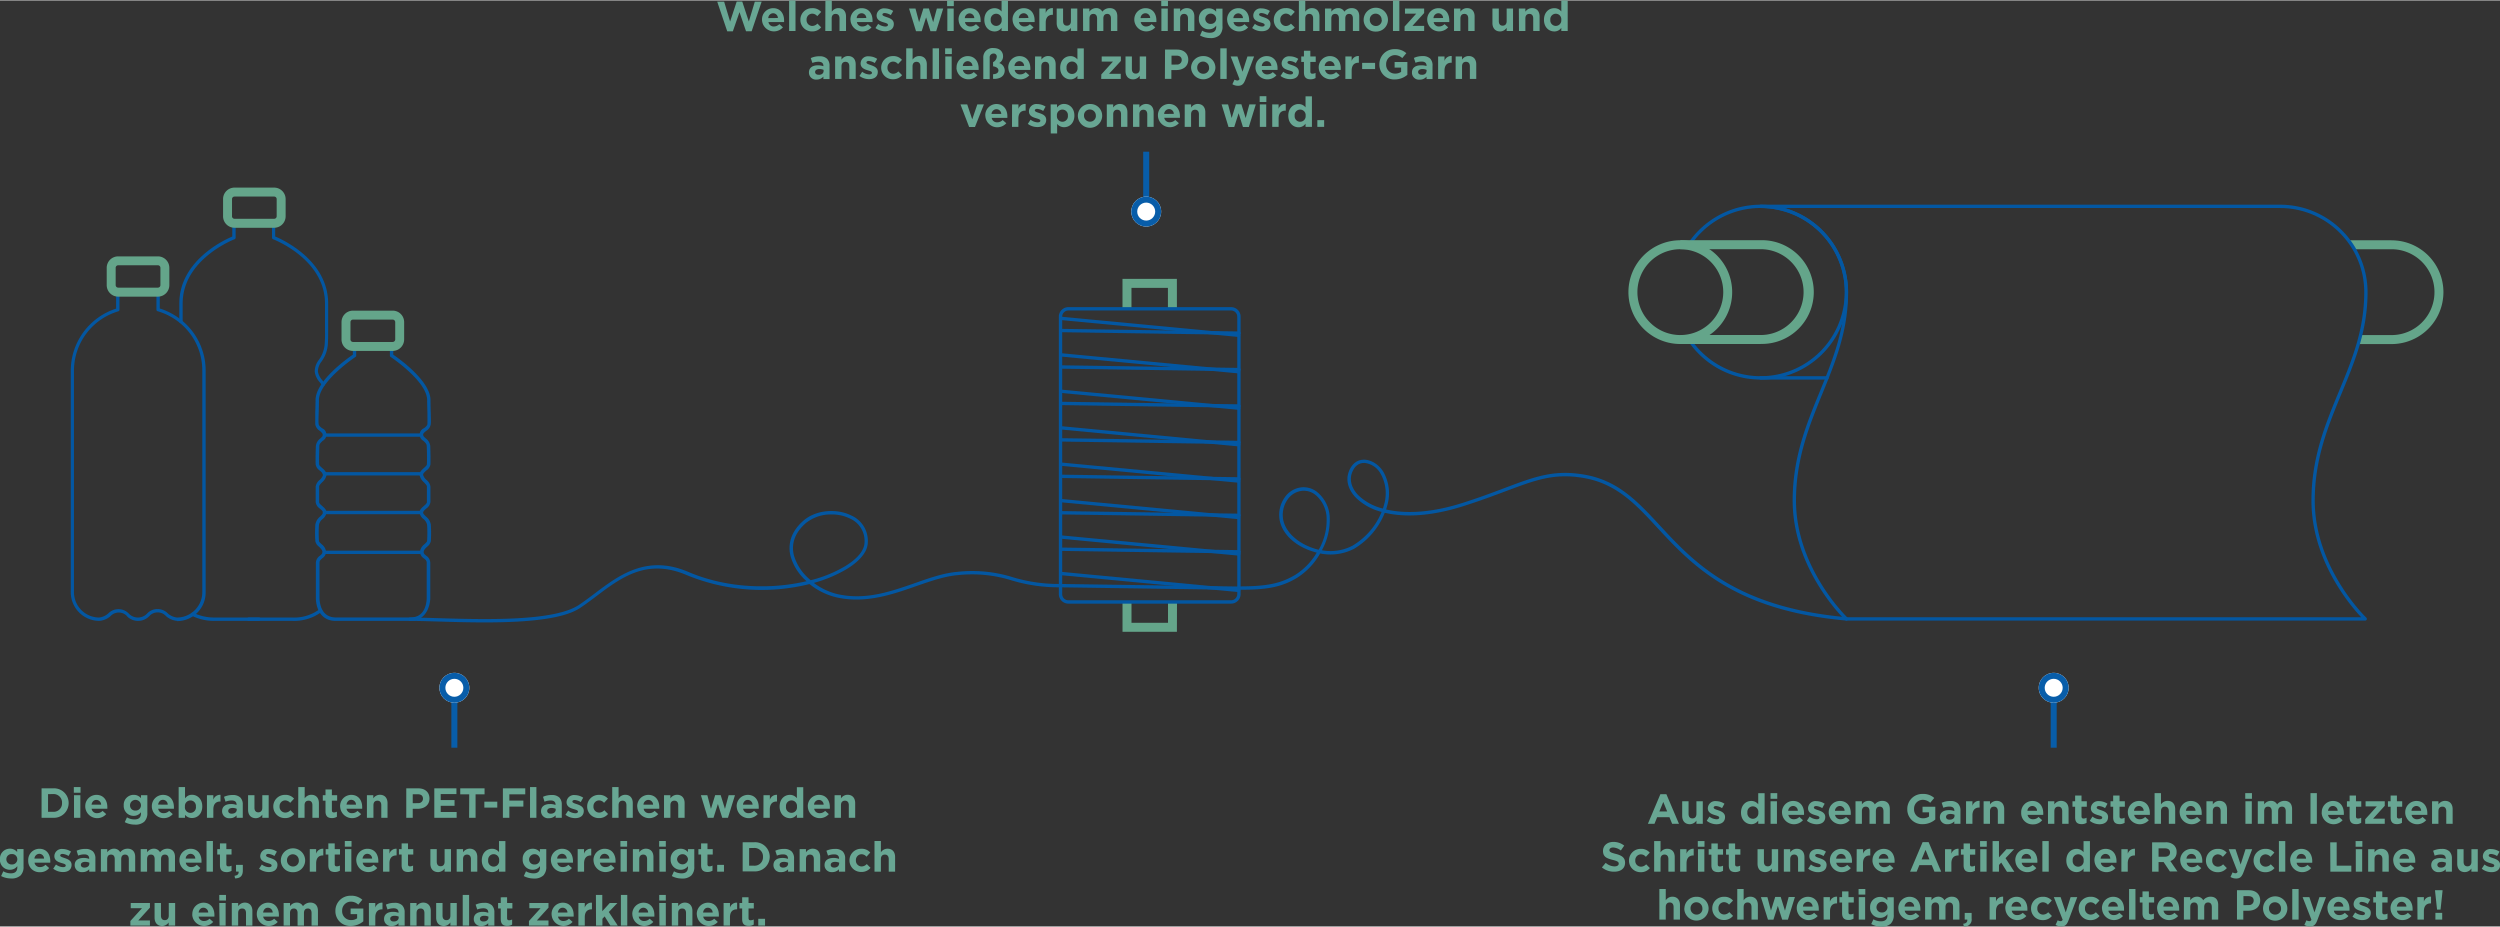 <?xml version="1.0"?>
<svg xmlns="http://www.w3.org/2000/svg" id="Ebene_1" data-name="Ebene 1" viewBox="0 0 834.73 309.2" width="820" height="304"><rect x="0" y="0" width="834.73" height="309.2" fill="#333333" stroke="none"/><defs><style>.cls-1{fill:#64a58a}.cls-2{fill:#0357a2}.cls-3{fill:none;stroke:#085da9;stroke-width:2px}.cls-4{fill:#fff}.cls-5{isolation:isolate}.cls-6{fill:#68a693}</style></defs><g id="Gruppe_595" data-name="Gruppe 595"><g id="Gruppe_555" data-name="Gruppe 555"><path id="Pfad_573" d="M806.21 101.17h-14.43a28.31 28.31 0 012 3h12.43a14.33 14.33 0 010 28.66h-10.34c-.25 1-.51 2-.8 3h11.14a17.32 17.32 0 000-34.64z" class="cls-1" data-name="Pfad 573" transform="translate(-7.69 -21.08)"/></g><g id="Gruppe_556" data-name="Gruppe 556"><path id="Pfad_574" d="M400.65 124.06h-3v-7h-12.17v7h-3v-10h18.16z" class="cls-1" data-name="Pfad 574" transform="translate(-7.69 -21.08)"/></g><g id="Gruppe_557" data-name="Gruppe 557"><path id="Pfad_575" d="M400.65 231.9h-18.16v-10h3v7h12.19v-7h3z" class="cls-1" data-name="Pfad 575" transform="translate(-7.69 -21.08)"/></g><g id="Gruppe_558" data-name="Gruppe 558"><path id="Pfad_576" d="M66.86 228.26a6.47 6.47 0 01-3.71-1.56 3.75 3.75 0 00-5.29-.35l-.35.35a5.2 5.2 0 01-7.37.07v-.05a3.75 3.75 0 00-5.28-.31c-.11.1-.22.2-.32.31a6.45 6.45 0 01-3.69 1.54 9.57 9.57 0 01-9.53-9.54 4.53 4.53 0 010-.52v-.11-73.47A21.78 21.78 0 0146.46 124v-5.64a.56.56 0 111.12 0v6a.56.56 0 01-.4.54 20.67 20.67 0 00-14.79 19.72v73.17a1.15 1.15 0 000 .19 2.64 2.64 0 010 .28 4.21 4.21 0 000 .46 8.09 8.09 0 00.21 1.83 8.45 8.45 0 008.21 6.59 5.53 5.53 0 003-1.34 4.77 4.77 0 016.76-.11 1.14 1.14 0 01.11.11 4.18 4.18 0 005.9.23l.24-.25a4.79 4.79 0 016.77-.15l.16.15a5.52 5.52 0 003.06 1.36 8.48 8.48 0 008.22-6.6 8.62 8.62 0 00.2-1.83v-74.09a20.47 20.47 0 00-7.52-15.88 20.91 20.91 0 00-7.38-3.87.57.57 0 01-.41-.54v-6a.56.56 0 111.12 0v5.62a22.21 22.21 0 017.39 4 21.65 21.65 0 017.93 16.75v74.1a9.57 9.57 0 01-9.54 9.54z" class="cls-2" data-name="Pfad 576" transform="translate(-7.69 -21.08)"/></g><g id="Gruppe_559" data-name="Gruppe 559"><path id="Pfad_577" d="M60.4 120H47.15a3.85 3.85 0 01-3.83-3.84v-5.78a3.83 3.83 0 013.83-3.83H60.4a3.82 3.82 0 013.83 3.83v5.78A3.84 3.84 0 0160.4 120zm-13.25-10.48a.85.85 0 00-.84.84v5.78a.85.85 0 00.84.85H60.4a.85.85 0 00.85-.85v-5.78a.84.84 0 00-.85-.84z" class="cls-1" data-name="Pfad 577" transform="translate(-7.69 -21.08)"/></g><g id="Gruppe_560" data-name="Gruppe 560"><path id="Pfad_578" d="M68.11 128.87a.57.57 0 01-.55-.57v-6c0-14.37 15.14-21.3 17.69-22.37v-4.35a.56.56 0 01.56-.56.57.57 0 01.56.57v4.72a.56.56 0 01-.37.52c-.17.07-17.32 6.64-17.32 21.47v6a.56.56 0 01-.57.57z" class="cls-2" data-name="Pfad 578" transform="translate(-7.69 -21.08)"/></g><g id="Gruppe_561" data-name="Gruppe 561"><path id="Pfad_579" d="M94.13 228.26h-14.6a16.78 16.78 0 01-7.78-1.71.56.56 0 01.52-1 15.73 15.73 0 007.26 1.58h14.6a.56.56 0 010 1.12z" class="cls-2" data-name="Pfad 579" transform="translate(-7.69 -21.08)"/></g><g id="Gruppe_562" data-name="Gruppe 562"><path id="Pfad_580" d="M105.32 228.26H90.73a.56.56 0 010-1.12h14.59a14.2 14.2 0 009-2.73.56.56 0 11.75.83 15.29 15.29 0 01-9.75 3.02z" class="cls-2" data-name="Pfad 580" transform="translate(-7.69 -21.08)"/></g><g id="Gruppe_563" data-name="Gruppe 563"><path id="Pfad_581" d="M115.65 149.81a.58.58 0 01-.47-.24c-.25-.38-.5-.72-.74-1a6.7 6.7 0 01-1.66-3.48 6.38 6.38 0 011.39-4 10.3 10.3 0 001.94-5.41 46.23 46.23 0 00.09-4.68v-8.71c0-14.82-17.15-21.4-17.33-21.46a.58.58 0 01-.36-.53v-4.73A.54.54 0 0199 95a.57.57 0 01.57.56v4.35c2.55 1.07 17.69 8 17.69 22.37v8.7c0 2.41 0 2.72-.09 4.75a11.29 11.29 0 01-2.12 5.94 5.48 5.48 0 00-1.22 3.31 5.89 5.89 0 001.45 2.89c.25.34.51.7.77 1.09a.54.54 0 01-.15.77.5.5 0 01-.31.1z" class="cls-2" data-name="Pfad 581" transform="translate(-7.69 -21.08)"/></g><g id="Gruppe_564" data-name="Gruppe 564"><path id="Pfad_582" d="M99.22 97H86a3.84 3.84 0 01-3.83-3.83v-5.75A3.83 3.83 0 0186 83.59h13.22a3.84 3.84 0 013.84 3.83v5.78a3.84 3.84 0 01-3.84 3.8zM86 86.58a.84.84 0 00-.84.84v5.78a.83.83 0 00.84.8h13.22a.84.84 0 00.85-.84v-5.74a.84.84 0 00-.85-.84z" class="cls-1" data-name="Pfad 582" transform="translate(-7.69 -21.08)"/></g><g id="Gruppe_565" data-name="Gruppe 565"><path id="Pfad_583" d="M418.74 222.5h-54.33a3.18 3.18 0 01-3.18-3.18v-92.64a3.19 3.19 0 013.18-3.18h54.33a3.18 3.18 0 013.18 3.18v92.64a3.18 3.18 0 01-3.18 3.18zm-54.33-97.88a2.06 2.06 0 00-2.06 2.06v92.64a2.06 2.06 0 002.06 2.06h54.33a2.06 2.06 0 002.06-2.06v-92.64a2.06 2.06 0 00-2.06-2.06z" class="cls-2" data-name="Pfad 583" transform="translate(-7.69 -21.08)"/></g><g id="Gruppe_566" data-name="Gruppe 566"><path id="Pfad_584" d="M421.21 133.46l-59.22-5.64a.57.57 0 01-.5-.61.55.55 0 01.58-.51l59.22 5.64a.55.55 0 01.5.61.57.57 0 01-.56.51z" class="cls-2" data-name="Pfad 584" transform="translate(-7.69 -21.08)"/></g><g id="Gruppe_567" data-name="Gruppe 567"><path id="Pfad_585" d="M421.34 132.74l-59.47-.87a.57.57 0 01-.56-.56.6.6 0 01.57-.56l59.48.87a.56.56 0 01.56.56.57.57 0 01-.57.56z" class="cls-2" data-name="Pfad 585" transform="translate(-7.69 -21.08)"/></g><g id="Gruppe_568" data-name="Gruppe 568"><path id="Pfad_586" d="M421.34 144.91l-59.47-.86a.57.57 0 01-.56-.57.6.6 0 01.57-.56l59.48.87a.56.56 0 01.56.56.57.57 0 01-.57.56z" class="cls-2" data-name="Pfad 586" transform="translate(-7.69 -21.08)"/></g><g id="Gruppe_569" data-name="Gruppe 569"><path id="Pfad_587" d="M421.34 157.07l-59.47-.86a.57.57 0 01-.56-.57.6.6 0 01.57-.55l59.48.86a.57.57 0 01.56.57.56.56 0 01-.57.55z" class="cls-2" data-name="Pfad 587" transform="translate(-7.69 -21.08)"/></g><g id="Gruppe_570" data-name="Gruppe 570"><path id="Pfad_588" d="M421.34 169.24l-59.47-.86a.57.57 0 01-.56-.57.61.61 0 01.57-.55l59.48.86a.56.56 0 110 1.12z" class="cls-2" data-name="Pfad 588" transform="translate(-7.69 -21.08)"/></g><g id="Gruppe_571" data-name="Gruppe 571"><path id="Pfad_589" d="M421.34 181.41l-59.47-.86a.57.57 0 01-.56-.57.62.62 0 01.57-.55l59.48.86a.56.56 0 01.56.56.57.57 0 01-.57.56z" class="cls-2" data-name="Pfad 589" transform="translate(-7.69 -21.08)"/></g><g id="Gruppe_572" data-name="Gruppe 572"><path id="Pfad_590" d="M421.34 193.58l-59.47-.87a.56.56 0 01-.56-.56.65.65 0 01.57-.56l59.48.87a.56.56 0 01.56.56.57.57 0 01-.57.56z" class="cls-2" data-name="Pfad 590" transform="translate(-7.69 -21.08)"/></g><g id="Gruppe_573" data-name="Gruppe 573"><path id="Pfad_591" d="M421.34 205.75l-59.47-.86a.57.57 0 01-.56-.57c0-.31.3-.49.57-.55l59.48.86a.56.56 0 01.56.56.57.57 0 01-.57.56z" class="cls-2" data-name="Pfad 591" transform="translate(-7.69 -21.08)"/></g><g id="Gruppe_574" data-name="Gruppe 574"><path id="Pfad_592" d="M421.34 217.91l-59.47-.86a.57.57 0 01-.56-.57.59.59 0 01.57-.55l59.48.86a.57.57 0 01.56.57.56.56 0 01-.57.55z" class="cls-2" data-name="Pfad 592" transform="translate(-7.69 -21.08)"/></g><g id="Gruppe_575" data-name="Gruppe 575"><path id="Pfad_593" d="M421.21 145.63L361.94 140a.57.57 0 01-.5-.61.55.55 0 01.58-.51l59.22 5.64a.55.55 0 01.5.61.57.57 0 01-.56.51z" class="cls-2" data-name="Pfad 593" transform="translate(-7.69 -21.08)"/></g><g id="Gruppe_576" data-name="Gruppe 576"><path id="Pfad_594" d="M421.21 157.79l-59.22-5.64a.56.56 0 01-.5-.61.55.55 0 01.59-.5l59.22 5.64a.56.56 0 01-.06 1.12z" class="cls-2" data-name="Pfad 594" transform="translate(-7.69 -21.08)"/></g><g id="Gruppe_577" data-name="Gruppe 577"><path id="Pfad_595" d="M421.21 170l-59.22-5.64a.56.56 0 01-.5-.61.55.55 0 01.59-.5l59.22 5.64a.56.56 0 01-.06 1.12z" class="cls-2" data-name="Pfad 595" transform="translate(-7.69 -21.08)"/></g><g id="Gruppe_578" data-name="Gruppe 578"><path id="Pfad_596" d="M421.21 182.13l-59.22-5.64a.56.56 0 01-.5-.61.55.55 0 01.59-.5l59.19 5.62a.56.56 0 01-.06 1.12z" class="cls-2" data-name="Pfad 596" transform="translate(-7.69 -21.08)"/></g><g id="Gruppe_579" data-name="Gruppe 579"><path id="Pfad_597" d="M421.21 194.3l-59.22-5.64a.57.57 0 01-.5-.61.55.55 0 01.6-.5l59.22 5.64a.56.56 0 01-.06 1.11z" class="cls-2" data-name="Pfad 597" transform="translate(-7.69 -21.08)"/></g><g id="Gruppe_580" data-name="Gruppe 580"><path id="Pfad_598" d="M421.21 206.47l-59.22-5.64a.56.56 0 01.11-1.12l59.21 5.64a.56.56 0 01-.05 1.12z" class="cls-2" data-name="Pfad 598" transform="translate(-7.69 -21.08)"/></g><g id="Gruppe_581" data-name="Gruppe 581"><path id="Pfad_599" d="M421.21 218.64L361.94 213a.56.56 0 01-.48-.63.57.57 0 01.59-.49l59.21 5.64a.56.56 0 01-.05 1.12z" class="cls-2" data-name="Pfad 599" transform="translate(-7.69 -21.08)"/></g><g id="Gruppe_582" data-name="Gruppe 582"><path id="Pfad_600" d="M624.2 228.16h-.05c-37.45-3.34-51.6-18.62-63-30.89-7.38-8-13.76-14.86-24.73-16.73-9.76-1.66-15.87.63-26 4.43-4 1.5-8.56 3.21-14.2 5-11.05 3.51-19.8 3.7-26.16 2.19a24.52 24.52 0 01-10.22 12 17.07 17.07 0 01-11.36 1.58 23.07 23.07 0 01-7.68 8.12c-5.09 3.08-10 4.07-19.49 4a.57.57 0 01-.56-.57.62.62 0 01.56-.55c9.27 0 14-.92 18.9-3.88a21.76 21.76 0 007.13-7.4 21.8 21.8 0 01-3.34-1.11c-4.7-2-7.95-5.33-8.91-9.14a10 10 0 011.44-8 7.84 7.84 0 015.49-3.52 7.29 7.29 0 015.53 1.6 11.58 11.58 0 014.09 7.73 21 21 0 01-2.59 11.65 15.76 15.76 0 0010.23-1.52 23.34 23.34 0 009.72-11.27 19 19 0 01-8.61-4.77c-2.52-2.6-3.4-5.71-2.4-8.54.86-2.43 2.48-3.89 4.57-4.11 2.52-.26 5.4 1.38 7 4a14.42 14.42 0 011.3 11.34c-.11.42-.23.83-.36 1.25 6.14 1.43 14.68 1.26 25.41-2.15 5.62-1.78 10.15-3.48 14.15-5 10.31-3.87 16.53-6.2 26.59-4.48 11.34 1.93 17.83 8.95 25.36 17.07 11.24 12.13 25.23 27.23 62.24 30.54a.55.55 0 01.5.61.55.55 0 01-.55.5zM443 184.81a5.11 5.11 0 00-.78.05 6.74 6.74 0 00-4.7 3 8.92 8.92 0 00-1.28 7.1c.87 3.41 4 6.55 8.26 8.38a19.7 19.7 0 003.5 1.16 19.92 19.92 0 002.6-11.3 10.54 10.54 0 00-3.67-7 6.22 6.22 0 00-3.93-1.39zm20.13-9.26h-.43c-1.66.17-2.91 1.34-3.63 3.37-.85 2.41-.07 5.1 2.15 7.39a18 18 0 008.21 4.44c.14-.42.27-.83.37-1.25a13.29 13.29 0 00-1.21-10.5 6.88 6.88 0 00-5.49-3.49z" class="cls-2" data-name="Pfad 600" transform="translate(-7.69 -21.08)"/></g><g id="Gruppe_583" data-name="Gruppe 583"><path id="Pfad_601" d="M595.56 147.69a29.16 29.16 0 01-24.34-13.07.57.57 0 01.14-.78.56.56 0 01.78.14 28.08 28.08 0 100-31 .56.56 0 01-.94-.62 29.2 29.2 0 1124.34 45.33z" class="cls-2" data-name="Pfad 601" transform="translate(-7.69 -21.08)"/></g><g id="Gruppe_584" data-name="Gruppe 584"><path id="Pfad_602" d="M595.56 135.81h-26.83v-3h26.83a14.33 14.33 0 100-28.66h-26.83v-3h26.83a17.32 17.32 0 110 34.63z" class="cls-1" data-name="Pfad 602" transform="translate(-7.69 -21.08)"/></g><g id="Gruppe_585" data-name="Gruppe 585"><path id="Pfad_603" d="M617.71 147.69h-22.15a.56.56 0 01-.56-.56.57.57 0 01.56-.56h22.15a.56.56 0 110 1.12z" class="cls-2" data-name="Pfad 603" transform="translate(-7.69 -21.08)"/></g><g id="Gruppe_586" data-name="Gruppe 586"><path id="Pfad_604" d="M568.73 135.81a17.32 17.32 0 1117.32-17.32 17.32 17.32 0 01-17.32 17.32zm0-31.65a14.33 14.33 0 1014.34 14.33 14.33 14.33 0 00-14.34-14.33z" class="cls-1" data-name="Pfad 604" transform="translate(-7.69 -21.08)"/></g><g id="Gruppe_587" data-name="Gruppe 587"><path id="Pfad_605" d="M144.62 228.26h-24.89c-3.9 0-6.36-2.76-6.57-7.37v-9.4-2.65a2.94 2.94 0 011.34-2.32c.56-.48.87-.77.87-1.28s-.6-1.2-1.17-1.75a3.1 3.1 0 01-1.22-1.85 42.21 42.21 0 010-5.51 4.23 4.23 0 011.56-2.67c.48-.48.94-.94 1-1.35s-.51-.86-1-1.31a3.18 3.18 0 01-1.45-2.2v-2-3.18a3.54 3.54 0 011.3-2.2 3.53 3.53 0 001.14-1.67c0-.49-.5-1-1.08-1.49a3.11 3.11 0 01-1.36-2c-.08-1.71 0-4.35.06-6.2a3.69 3.69 0 011.5-2.52c.43-.4.85-.79.86-1.15s-.38-.81-1-1.35a3.22 3.22 0 01-1.56-2.29v-3.13c0-1.38.09-2.87.1-4.87 0-6.4 10.62-13.93 12.45-15.17v-2.77a.57.57 0 01.56-.56.57.57 0 01.56.57v3.06a.56.56 0 01-.25.46c-.12.08-12.19 8.16-12.19 14.42 0 2-.06 3.62-.1 4.9s-.08 2.32 0 3 .56 1 1.13 1.47a2.31 2.31 0 01.24 4.19c-.57.54-1.11 1-1.14 1.74 0 1.05-.14 4.25-.06 6.11 0 .37.51.81 1 1.23.73.65 1.55 1.38 1.45 2.43a4.28 4.28 0 01-1.45 2.35c-.48.51-1 1-1 1.43v5.17c0 .43.54.9 1.06 1.35.68.6 1.46 1.28 1.4 2.22a3.47 3.47 0 01-1.28 2.07 3.34 3.34 0 00-1.24 1.95 40.1 40.1 0 000 5.37c0 .3.45.71.87 1.11a3.76 3.76 0 011.52 2.56 2.76 2.76 0 01-1.26 2.13c-.59.5-.95.84-.95 1.47v12c.11 2.35 1 6.3 5.45 6.3h24.89c4.49 0 5.34-3.95 5.45-6.3v-9.34-2.66c0-.63-.36-1-1-1.47a2.79 2.79 0 01-1.26-2.13 3.72 3.72 0 011.52-2.55c.42-.4.86-.82.88-1.12a43.73 43.73 0 000-5.37 3.44 3.44 0 00-1.25-1.95 3.47 3.47 0 01-1.28-2.07c-.06-.94.72-1.62 1.4-2.22.52-.45 1.06-.92 1.06-1.35v-2-3.17c0-.4-.5-.92-1-1.43a4.32 4.32 0 01-1.44-2.35c-.1-1.05.72-1.78 1.44-2.42.48-.43 1-.87 1-1.24.09-1.82 0-4.94-.06-6.11 0-.7-.56-1.2-1.13-1.74a2.31 2.31 0 01.23-4.19c.58-.46 1.12-.9 1.14-1.47s0-1.69 0-3-.09-2.89-.1-4.91c0-6.27-12.06-14.34-12.19-14.42a.57.57 0 01-.25-.46v-3.07a.56.56 0 01.56-.56.52.52 0 01.56.48v2.85c1.83 1.24 12.44 8.77 12.44 15.17 0 2 .07 3.6.1 4.88s.07 2.36 0 3.12a3.21 3.21 0 01-1.55 2.29c-.66.54-1.06.89-1 1.35s.43.74.87 1.15a3.69 3.69 0 011.5 2.52c.07 2 .13 4.54.06 6.2a3.12 3.12 0 01-1.37 2c-.57.51-1.12 1-1.07 1.49a3.51 3.51 0 001.14 1.67 3.51 3.51 0 011.3 2.2v5.18a3.19 3.19 0 01-1.44 2.2c-.52.45-1 .92-1 1.31s.48.87 1 1.35a4.24 4.24 0 011.57 2.67 42.21 42.21 0 010 5.51 3.1 3.1 0 01-1.22 1.85c-.58.55-1.17 1.11-1.17 1.75s.31.8.87 1.28a2.94 2.94 0 011.34 2.32v12.05c-.36 4.62-2.83 7.38-6.74 7.38z" class="cls-2" data-name="Pfad 605" transform="translate(-7.69 -21.08)"/></g><g id="Gruppe_588" data-name="Gruppe 588"><path id="Pfad_606" d="M138.8 138.12h-13.25a3.84 3.84 0 01-3.83-3.84v-5.78a3.83 3.83 0 013.83-3.83h13.25a3.83 3.83 0 013.83 3.83v5.78a3.84 3.84 0 01-3.83 3.84zm-13.25-10.46a.84.84 0 00-.84.84v5.78a.84.84 0 00.84.85h13.25a.86.86 0 00.85-.85v-5.78a.85.85 0 00-.85-.84z" class="cls-1" data-name="Pfad 606" transform="translate(-7.69 -21.08)"/></g><g id="Gruppe_589" data-name="Gruppe 589"><path id="Pfad_607" d="M148.33 166.77H116a.54.54 0 01-.56-.55.56.56 0 01.55-.57h32.31a.56.56 0 110 1.12z" class="cls-2" data-name="Pfad 607" transform="translate(-7.69 -21.08)"/></g><g id="Gruppe_590" data-name="Gruppe 590"><path id="Pfad_608" d="M148.33 179.7H116a.56.56 0 01-.56-.56.54.54 0 01.55-.56h32.31a.56.56 0 010 1.12z" class="cls-2" data-name="Pfad 608" transform="translate(-7.69 -21.08)"/></g><g id="Gruppe_591" data-name="Gruppe 591"><path id="Pfad_609" d="M148.33 192.63H116a.56.56 0 01-.56-.56.54.54 0 01.55-.56h32.31a.54.54 0 01.56.55.57.57 0 01-.56.57z" class="cls-2" data-name="Pfad 609" transform="translate(-7.69 -21.08)"/></g><g id="Gruppe_592" data-name="Gruppe 592"><path id="Pfad_610" d="M147.83 205.93H116a.56.56 0 110-1.12h31.8a.56.56 0 01.56.56.57.57 0 01-.53.56z" class="cls-2" data-name="Pfad 610" transform="translate(-7.69 -21.08)"/></g><g id="Gruppe_593" data-name="Gruppe 593"><path id="Pfad_611" d="M169.49 228.77c-5.6 0-11.11-.17-15.87-.31-3.58-.11-6.68-.2-9-.2a.56.56 0 010-1.12c2.34 0 5.44.09 9 .2 15.49.47 38.88 1.18 47.29-4.36 1.74-1.15 3.45-2.44 5.27-3.81 8.19-6.18 17.48-13.18 31.36-7.25 13.12 5.6 27.88 5.82 39.45 3.09a17.4 17.4 0 01-5.34-8.36c-.75-3-.62-7.55 4.27-11.83 4-3.53 10.9-4.28 16-1.76a9.27 9.27 0 015.5 9.37c-.2 2.86-2.67 5.88-7 8.51a44.24 44.24 0 01-11 4.64 21.28 21.28 0 007.62 3.67c9.37 2.25 17.95-.75 26.23-3.64 4.94-1.73 9.6-3.36 14.12-3.73a45.08 45.08 0 0118.36 1.77 53.28 53.28 0 0016 2.28.56.56 0 010 1.12 54.32 54.32 0 01-16.32-2.32 44.2 44.2 0 00-18-1.74c-4.38.37-9 2-13.85 3.67-8 2.82-17.17 6-26.86 3.68a22.71 22.71 0 01-8.75-4.38 65.64 65.64 0 01-41-3c-13.29-5.67-21.91.83-30.24 7.12-1.83 1.38-3.56 2.68-5.33 3.85-5.89 3.97-19.15 4.84-31.91 4.84zm115.87-36.05a13.3 13.3 0 00-8.67 2.94c-3.53 3.1-4.89 6.81-3.92 10.72a16.79 16.79 0 005.61 8.3 43 43 0 0011.53-4.7c4-2.43 6.25-5.14 6.42-7.63a8.17 8.17 0 00-4.88-8.28 13.78 13.78 0 00-6.09-1.35z" class="cls-2" data-name="Pfad 611" transform="translate(-7.69 -21.08)"/></g><g id="Gruppe_594" data-name="Gruppe 594"><path id="Pfad_612" d="M797.42 228.16H624.2a.54.54 0 01-.38-.15c-.18-.16-17.58-16.81-17.58-39.92 0-14.34 4.56-25.49 9-36.27 4.33-10.6 8.43-20.62 8.43-33.33a28.12 28.12 0 00-28.08-28.08.56.56 0 01-.56-.56.57.57 0 01.56-.56H769a29.23 29.23 0 0129.2 29.2c0 12.94-4.19 23-8.63 33.76s-9 21.72-9 35.84c0 22.61 17.06 38.95 17.23 39.1a.56.56 0 010 .79.52.52 0 01-.41.18zm-173-1.12h171.66c-3.66-3.87-16.62-19-16.62-38.95 0-14.35 4.62-25.49 9.09-36.27 4.39-10.6 8.54-20.62 8.54-33.33A28.12 28.12 0 00769 90.41H603.59a29.26 29.26 0 0121.17 28.08c0 12.94-4.14 23-8.51 33.75s-8.89 21.73-8.89 35.85c0 21.44 15.34 37.24 17.07 38.95z" class="cls-2" data-name="Pfad 612" transform="translate(-7.69 -21.08)"/></g></g><g id="Gruppe_626" data-name="Gruppe 626"><path id="Linie_107" d="M685.71 249.52v-16" class="cls-3" data-name="Linie 107"/><g id="Ellipse_10" data-name="Ellipse 10"><circle cx="685.71" cy="229.52" r="5" class="cls-4"/><circle cx="685.71" cy="229.52" r="4" class="cls-3"/></g></g><g id="Gruppe_627" data-name="Gruppe 627"><path id="Linie_107-2" d="M151.71 249.52v-16" class="cls-3" data-name="Linie 107-2"/><g id="Ellipse_10-2" data-name="Ellipse 10-2"><circle cx="151.71" cy="229.52" r="5" class="cls-4"/><circle cx="151.71" cy="229.52" r="4" class="cls-3"/></g></g><g id="Gruppe_628" data-name="Gruppe 628"><path id="Linie_107-3" d="M382.71 50.52v16" class="cls-3" data-name="Linie 107-3"/><g id="Ellipse_10-3" data-name="Ellipse 10-3"><circle cx="382.71" cy="70.52" r="5" class="cls-4"/><circle cx="382.71" cy="70.52" r="4" class="cls-3"/></g></g><g id="Die_gebrauchten_PET-Flaschen_werden_gesammelt_sortiert_und_gereinigt._Danach_zu_einem_Granulat_zerkleinert." class="cls-5" data-name="Die gebrauchten PET-Flaschen werden gesammelt sortiert und gereinigt. Danach zu einem Granulat zerkleinert."><g class="cls-5"><path d="M21.57 284.17h3.83a4.88 4.88 0 015.21 4.83 4.91 4.91 0 01-5.21 5h-3.83zm2.16 1.94V292h1.67a2.79 2.79 0 003-2.92 2.82 2.82 0 00-3-3zM32.34 283.75h2.24v1.89h-2.24zm.06 2.71h2.12V294H32.4zM36.16 290.26a3.74 3.74 0 013.71-3.91c2.51 0 3.66 1.95 3.66 4.08v.56h-5.25a1.73 1.73 0 001.83 1.47 2.44 2.44 0 001.82-.77l1.22 1.08a4 4 0 01-7-2.48zm5.3-.63a1.62 1.62 0 00-1.59-1.6c-.88 0-1.45.63-1.62 1.6zM49.35 295.46l.73-1.6a4.93 4.93 0 002.53.69c1.46 0 2.15-.7 2.15-2.05v-.36a3 3 0 01-2.46 1.22 3.3 3.3 0 01-3.3-3.51 3.31 3.31 0 013.33-3.51 3.05 3.05 0 012.43 1.12v-1h2.13v5.82a4 4 0 01-1 3 4.38 4.38 0 01-3.23 1 7.16 7.16 0 01-3.31-.82zm5.41-5.61a1.83 1.83 0 00-3.66 0 1.71 1.71 0 001.82 1.74 1.74 1.74 0 001.84-1.74zM58.39 290.26a3.74 3.74 0 013.71-3.91c2.51 0 3.66 1.95 3.66 4.08v.56h-5.25a1.73 1.73 0 001.83 1.47 2.42 2.42 0 001.82-.77l1.22 1.08a4 4 0 01-7-2.48zm5.3-.63A1.62 1.62 0 0062.1 288c-.88 0-1.45.63-1.62 1.6zM69.47 293v1h-2.13v-10.25h2.13v3.79a2.76 2.76 0 012.34-1.22c1.75 0 3.42 1.38 3.42 3.88 0 2.51-1.64 3.88-3.42 3.88a2.88 2.88 0 01-2.34-1.08zm3.63-2.76a1.84 1.84 0 10-3.66 0 1.85 1.85 0 103.66 0zM76.79 286.46h2.13V288a2.32 2.32 0 012.39-1.66v2.23h-.11c-1.41 0-2.28.86-2.28 2.65V294h-2.13zM81.84 291.81c0-1.64 1.25-2.4 3-2.4a5.37 5.37 0 011.83.31v-.13c0-.88-.54-1.37-1.61-1.37a5.38 5.38 0 00-2.07.41l-.5-1.63a6.66 6.66 0 012.91-.6 3.51 3.51 0 012.54.84 3.28 3.28 0 01.81 2.4V294h-2.06v-.81a2.9 2.9 0 01-2.27.95 2.32 2.32 0 01-2.58-2.33zm4.89-.49V291a3.26 3.26 0 00-1.36-.28c-.91 0-1.47.36-1.47 1 0 .58.48.91 1.16.91 1 .01 1.67-.53 1.67-1.31zM90.52 291.32v-4.86h2.13v4.19c0 1 .48 1.53 1.29 1.53s1.33-.52 1.33-1.53v-4.19h2.13V294h-2.13v-1.06a2.65 2.65 0 01-2.2 1.2c-1.61-.03-2.55-1.09-2.55-2.82zM98.94 290.26a3.85 3.85 0 013.93-3.91 3.7 3.7 0 013 1.26l-1.3 1.41a2.2 2.2 0 00-1.71-.83 1.91 1.91 0 00-1.82 2 1.93 1.93 0 001.9 2.08 2.39 2.39 0 001.73-.8l1.24 1.26a3.78 3.78 0 01-3.07 1.37 3.83 3.83 0 01-3.9-3.84zM107.29 283.75h2.13v3.78a2.66 2.66 0 012.2-1.21c1.61 0 2.55 1.07 2.55 2.79V294H112v-4.19c0-1-.47-1.52-1.29-1.52s-1.33.51-1.33 1.52V294h-2.13zM116.37 291.84v-3.56h-.9v-1.82h.9v-1.91h2.13v1.91h1.76v1.82h-1.76v3.21c0 .49.21.73.68.73a2.16 2.16 0 001-.27v1.71a3.09 3.09 0 01-1.68.44c-1.25 0-2.13-.52-2.13-2.26zM121.25 290.26a3.74 3.74 0 013.71-3.91c2.51 0 3.66 1.95 3.66 4.08v.56h-5.22a1.73 1.73 0 001.83 1.47 2.44 2.44 0 001.82-.77l1.22 1.08a4 4 0 01-7-2.48zm5.3-.63A1.62 1.62 0 00125 288c-.88 0-1.45.63-1.62 1.6zM130.2 286.46h2.13v1.07a2.66 2.66 0 012.2-1.21c1.61 0 2.55 1.07 2.55 2.79V294H135v-4.19c0-1-.48-1.52-1.29-1.52s-1.33.51-1.33 1.52V294h-2.18zM143.34 284.17h4c2.34 0 3.75 1.38 3.75 3.39 0 2.27-1.76 3.45-4 3.45h-1.59V294h-2.16zm3.87 4.94a1.52 1.52 0 001.71-1.48c0-1-.67-1.49-1.75-1.49h-1.67v3zM152.7 284.17h7.39v1.92h-5.25v2h4.62V290h-4.62v2.06h5.32V294h-7.46zM164.36 286.16h-3v-2h8.12v2h-3V294h-2.16zM169.41 288.61h4.32v2h-4.32zM175.6 284.17h7.47v2h-5.31v2.09h4.68v2h-4.68V294h-2.16zM184.66 283.75h2.13V294h-2.13zM188.34 291.81c0-1.64 1.25-2.4 3-2.4a5.39 5.39 0 011.84.31v-.13c0-.88-.55-1.37-1.61-1.37a5.34 5.34 0 00-2.07.41L189 287a6.71 6.71 0 012.92-.6 3.46 3.46 0 012.53.84 3.28 3.28 0 01.81 2.4V294h-2.05v-.81a2.91 2.91 0 01-2.27.95 2.32 2.32 0 01-2.6-2.33zm4.89-.49V291a3.29 3.29 0 00-1.36-.28c-.91 0-1.47.36-1.47 1 0 .58.47.91 1.16.91 1 .01 1.67-.53 1.67-1.31zM196.49 293l.91-1.4a4.19 4.19 0 002.36.89c.62 0 .9-.22.9-.56 0-.47-.73-.62-1.55-.87-1.05-.31-2.25-.8-2.25-2.26a2.46 2.46 0 012.75-2.38 5.16 5.16 0 012.8.87l-.81 1.47a4.51 4.51 0 00-2-.7c-.52 0-.79.23-.79.52 0 .42.72.61 1.53.89 1.05.35 2.27.86 2.27 2.23 0 1.67-1.25 2.42-2.87 2.42a5.27 5.27 0 01-3.25-1.12zM203.74 290.26a3.86 3.86 0 013.93-3.91 3.7 3.7 0 013 1.26l-1.3 1.41a2.18 2.18 0 00-1.71-.83 1.92 1.92 0 00-1.82 2 1.93 1.93 0 001.9 2.08 2.39 2.39 0 001.73-.8l1.24 1.26a3.75 3.75 0 01-3.06 1.37 3.83 3.83 0 01-3.91-3.84zM212.1 283.75h2.13v3.78a2.66 2.66 0 012.2-1.21c1.61 0 2.54 1.07 2.54 2.79V294h-2.12v-4.19c0-1-.48-1.52-1.29-1.52s-1.33.51-1.33 1.52V294h-2.13zM220.45 290.26a3.75 3.75 0 013.72-3.91c2.5 0 3.65 1.95 3.65 4.08v.56h-5.22a1.73 1.73 0 001.83 1.47 2.46 2.46 0 001.83-.77l1.21 1.08a4 4 0 01-7-2.48zm5.3-.63a1.62 1.62 0 00-1.58-1.6 1.67 1.67 0 00-1.63 1.6zM229.4 286.46h2.13v1.07a2.66 2.66 0 012.2-1.21c1.61 0 2.55 1.07 2.55 2.79V294h-2.13v-4.19c0-1-.48-1.52-1.29-1.52s-1.33.51-1.33 1.52V294h-2.13zM241.71 286.46h2.15l1.21 4.56 1.41-4.58h1.84l1.43 4.59 1.23-4.57h2.11l-2.34 7.54h-1.91l-1.45-4.61-1.47 4.61H244zM253.66 290.26a3.74 3.74 0 013.71-3.91c2.51 0 3.66 1.95 3.66 4.08v.56h-5.22a1.73 1.73 0 001.83 1.47 2.44 2.44 0 001.82-.77l1.22 1.08a4 4 0 01-7-2.48zm5.3-.63a1.62 1.62 0 00-1.59-1.6c-.88 0-1.45.63-1.62 1.6zM262.61 286.46h2.13V288a2.32 2.32 0 012.39-1.66v2.23H267c-1.41 0-2.28.86-2.28 2.65V294h-2.13zM268 290.23c0-2.5 1.64-3.88 3.42-3.88a2.88 2.88 0 012.34 1.12v-3.69h2.13V294h-2.13v-1.08a2.76 2.76 0 01-2.34 1.22c-1.77-.03-3.42-1.4-3.42-3.91zm5.79 0a1.84 1.84 0 10-3.66 0 1.85 1.85 0 103.66 0zM277.41 290.26a3.74 3.74 0 013.71-3.91c2.5 0 3.65 1.95 3.65 4.08v.56h-5.23a1.74 1.74 0 001.84 1.47 2.45 2.45 0 001.82-.77l1.22 1.08a4 4 0 01-7-2.48zm5.29-.63a1.62 1.62 0 00-1.58-1.6 1.68 1.68 0 00-1.63 1.6zM286.35 286.46h2.13v1.07a2.66 2.66 0 012.2-1.21c1.61 0 2.55 1.07 2.55 2.79V294h-2.13v-4.19c0-1-.48-1.52-1.29-1.52s-1.33.51-1.33 1.52V294h-2.13z" class="cls-6" transform="translate(-7.69 -21.08)"/></g><g class="cls-5"><path d="M8.06 313.46l.73-1.6a4.94 4.94 0 002.54.69c1.45 0 2.14-.7 2.14-2.05v-.36a3 3 0 01-2.47 1.22 3.3 3.3 0 01-3.33-3.51 3.31 3.31 0 013.33-3.53 3 3 0 012.42 1.12v-1h2.13v5.82a4 4 0 01-1 3 4.41 4.41 0 01-3.24 1 7.22 7.22 0 01-3.25-.8zm5.41-5.61a1.73 1.73 0 00-1.83-1.74 1.73 1.73 0 00-1.83 1.74 1.72 1.72 0 001.83 1.74 1.73 1.73 0 001.83-1.74zM17.11 308.26a3.74 3.74 0 013.71-3.91c2.51 0 3.66 1.95 3.66 4.08v.56h-5.26a1.74 1.74 0 001.84 1.47 2.45 2.45 0 001.82-.77l1.22 1.08a3.75 3.75 0 01-3.07 1.4 3.75 3.75 0 01-3.92-3.91zm5.29-.63a1.61 1.61 0 00-1.58-1.6 1.68 1.68 0 00-1.63 1.6zM25.46 311l.92-1.4a4.19 4.19 0 002.36.89c.62 0 .9-.22.9-.56 0-.47-.73-.62-1.56-.87-1-.31-2.24-.8-2.24-2.26a2.46 2.46 0 012.75-2.38 5.16 5.16 0 012.8.87l-.81 1.47a4.55 4.55 0 00-2-.7c-.52 0-.79.23-.79.52 0 .42.72.61 1.53.89 1.05.35 2.27.86 2.27 2.23 0 1.67-1.25 2.42-2.87 2.42a5.32 5.32 0 01-3.26-1.12zM32.63 309.81c0-1.64 1.25-2.4 3-2.4a5.33 5.33 0 011.83.31v-.13c0-.88-.54-1.37-1.61-1.37a5.38 5.38 0 00-2.07.41l-.5-1.63a6.66 6.66 0 012.91-.6 3.51 3.51 0 012.54.84 3.28 3.28 0 01.81 2.4V312h-2.06v-.81a2.9 2.9 0 01-2.27.95 2.33 2.33 0 01-2.58-2.33zm4.89-.49V309a3.26 3.26 0 00-1.36-.28c-.91 0-1.47.36-1.47 1 0 .58.48.91 1.16.91 1 .01 1.67-.53 1.67-1.31zM41.37 304.46h2.13v1.07a2.68 2.68 0 012.21-1.21 2.26 2.26 0 012.12 1.2 3.07 3.07 0 012.46-1.2c1.59 0 2.54 1 2.54 2.76V312H50.7v-4.19c0-1-.45-1.52-1.25-1.52s-1.29.51-1.29 1.52V312H46v-4.19c0-1-.44-1.52-1.24-1.52s-1.29.51-1.29 1.52V312h-2.1zM54.67 304.46h2.13v1.07a2.68 2.68 0 012.2-1.21 2.26 2.26 0 012.12 1.2 3.07 3.07 0 012.46-1.2c1.58 0 2.54 1 2.54 2.76V312H64v-4.19c0-1-.45-1.52-1.25-1.52s-1.29.51-1.29 1.52V312h-2.13v-4.19c0-1-.44-1.52-1.24-1.52s-1.29.51-1.29 1.52V312h-2.13zM67.61 308.26a3.74 3.74 0 013.71-3.91c2.5 0 3.65 1.95 3.65 4.08v.56h-5.25a1.74 1.74 0 001.84 1.47 2.45 2.45 0 001.82-.77l1.21 1.08a4 4 0 01-7-2.48zm5.29-.63a1.62 1.62 0 00-1.58-1.6 1.67 1.67 0 00-1.63 1.6zM76.65 301.75h2.13V312h-2.13zM81.13 309.84v-3.56h-.9v-1.82h.9v-1.91h2.13v1.91H85v1.82h-1.74v3.21c0 .49.21.73.68.73A2.17 2.17 0 0085 310v1.71a3.13 3.13 0 01-1.69.44c-1.31-.05-2.18-.57-2.18-2.31zM86 313.36c1-.1 1.44-.59 1.37-1.39h-.87v-2.24h2.27v1.89c0 1.85-.92 2.59-2.59 2.62zM94.2 311l.92-1.4a4.19 4.19 0 002.36.89c.62 0 .9-.22.9-.56 0-.47-.73-.62-1.56-.87-1-.31-2.24-.8-2.24-2.26a2.46 2.46 0 012.75-2.38 5.16 5.16 0 012.8.87l-.81 1.47a4.55 4.55 0 00-2-.7c-.52 0-.79.23-.79.52 0 .42.72.61 1.53.89 1 .35 2.27.86 2.27 2.23 0 1.67-1.25 2.42-2.87 2.42A5.32 5.32 0 0194.2 311zM101.46 308.26a4.06 4.06 0 018.12 0 3.94 3.94 0 01-4.08 3.91 3.9 3.9 0 01-4.04-3.91zm6 0a2 2 0 00-2-2.07 1.92 1.92 0 00-1.94 2 2 2 0 002 2.08 1.93 1.93 0 001.96-2.01zM111.12 304.46h2.13V306a2.32 2.32 0 012.39-1.66v2.23h-.11c-1.42 0-2.28.86-2.28 2.65V312h-2.13zM117.32 309.84v-3.56h-.9v-1.82h.9v-1.91h2.13v1.91h1.76v1.82h-1.76v3.21c0 .49.21.73.68.73a2.1 2.1 0 001.05-.27v1.71a3.07 3.07 0 01-1.68.44c-1.3 0-2.18-.52-2.18-2.26zM122.82 301.75h2.24v1.89h-2.24zm.06 2.71H125V312h-2.13zM126.64 308.26a3.74 3.74 0 013.71-3.91c2.51 0 3.66 1.95 3.66 4.08v.56h-5.22a1.73 1.73 0 001.83 1.47 2.44 2.44 0 001.82-.77l1.22 1.08a4 4 0 01-7-2.48zm5.3-.63a1.62 1.62 0 00-1.59-1.6c-.88 0-1.45.63-1.62 1.6zM135.59 304.46h2.13V306a2.32 2.32 0 012.39-1.66v2.23H140c-1.41 0-2.28.86-2.28 2.65V312h-2.13zM141.79 309.84v-3.56h-.9v-1.82h.9v-1.91h2.13v1.91h1.76v1.82h-1.76v3.21c0 .49.21.73.69.73a2.16 2.16 0 001-.27v1.71a3.12 3.12 0 01-1.68.44c-1.26 0-2.14-.52-2.14-2.26zM151.39 309.32v-4.86h2.13v4.19c0 1 .48 1.53 1.29 1.53s1.33-.52 1.33-1.53v-4.19h2.13V312h-2.13v-1.06a2.65 2.65 0 01-2.2 1.2c-1.61-.03-2.55-1.09-2.55-2.82zM160.17 304.46h2.13v1.07a2.66 2.66 0 012.2-1.21c1.61 0 2.55 1.07 2.55 2.79V312h-2.13v-4.19c0-1-.48-1.52-1.29-1.52s-1.33.51-1.33 1.52V312h-2.13zM168.56 308.23c0-2.5 1.64-3.88 3.41-3.88a2.88 2.88 0 012.34 1.12v-3.69h2.13V312h-2.13v-1.08a2.75 2.75 0 01-2.34 1.22c-1.75-.03-3.41-1.4-3.41-3.91zm5.78 0a1.84 1.84 0 10-3.65 0 1.84 1.84 0 103.65 0zM182.58 313.46l.73-1.6a4.94 4.94 0 002.54.69c1.46 0 2.14-.7 2.14-2.05v-.36a2.94 2.94 0 01-2.45 1.22 3.3 3.3 0 01-3.33-3.51 3.31 3.31 0 013.33-3.51 3 3 0 012.42 1.12v-1h2.13v5.82a4 4 0 01-1 3 4.4 4.4 0 01-3.23 1 7.24 7.24 0 01-3.28-.82zm5.41-5.61a1.83 1.83 0 00-3.65 0 1.71 1.71 0 001.82 1.74 1.73 1.73 0 001.84-1.74zM191.63 308.26a3.74 3.74 0 013.71-3.91c2.51 0 3.66 1.95 3.66 4.08v.56h-5.23a1.74 1.74 0 001.84 1.47 2.45 2.45 0 001.82-.77l1.22 1.08a4 4 0 01-7-2.48zm5.29-.63a1.61 1.61 0 00-1.58-1.6 1.67 1.67 0 00-1.62 1.6zM200.57 304.46h2.13V306a2.34 2.34 0 012.4-1.66v2.23h-.1c-1.42 0-2.29.86-2.29 2.65V312h-2.13zM205.85 308.26a3.74 3.74 0 013.71-3.91c2.51 0 3.66 1.95 3.66 4.08v.56H208a1.73 1.73 0 001.83 1.47 2.42 2.42 0 001.82-.77l1.22 1.08a4 4 0 01-7-2.48zm5.3-.63a1.62 1.62 0 00-1.59-1.6c-.88 0-1.45.63-1.62 1.6zM214.84 301.75h2.24v1.89h-2.24zm.06 2.71h2.1V312h-2.1zM219 304.46h2.13v1.07a2.66 2.66 0 012.19-1.21c1.62 0 2.55 1.07 2.55 2.79V312h-2.12v-4.19c0-1-.48-1.52-1.29-1.52s-1.33.51-1.33 1.52V312H219zM227.79 301.75H230v1.89h-2.24zm.06 2.71H230V312h-2.13zM232 313.46l.73-1.6a4.93 4.93 0 002.53.69c1.46 0 2.14-.7 2.14-2.05v-.36a2.94 2.94 0 01-2.45 1.22 3.3 3.3 0 01-3.33-3.51 3.31 3.31 0 013.33-3.51 3.05 3.05 0 012.43 1.12v-1h2.13v5.82a4 4 0 01-1 3 4.4 4.4 0 01-3.23 1 7.16 7.16 0 01-3.28-.82zm5.4-5.61a1.83 1.83 0 00-3.65 0 1.83 1.83 0 003.65 0zM241.78 309.84v-3.56h-.9v-1.82h.9v-1.91h2.13v1.91h1.76v1.82h-1.76v3.21c0 .49.21.73.68.73a2.16 2.16 0 001-.27v1.71a3.09 3.09 0 01-1.68.44c-1.25 0-2.13-.52-2.13-2.26zM247.15 309.73h2.27V312h-2.27zM255.66 302.17h3.83a4.88 4.88 0 015.21 4.83 4.91 4.91 0 01-5.21 4.9h-3.83zm2.16 1.94V310h1.67a2.79 2.79 0 002.95-2.92 2.82 2.82 0 00-2.95-3zM265.94 309.81c0-1.64 1.25-2.4 3-2.4a5.39 5.39 0 011.84.31v-.13c0-.88-.55-1.37-1.61-1.37a5.34 5.34 0 00-2.07.41l-.54-1.63a6.71 6.71 0 012.92-.6 3.46 3.46 0 012.53.84 3.28 3.28 0 01.81 2.4V312h-2v-.81a2.91 2.91 0 01-2.27.95 2.32 2.32 0 01-2.61-2.33zm4.89-.49V309a3.29 3.29 0 00-1.36-.28c-.91 0-1.47.36-1.47 1 0 .58.47.91 1.16.91 1 .01 1.67-.53 1.67-1.31zM274.68 304.46h2.12v1.07a2.66 2.66 0 012.2-1.21c1.61 0 2.55 1.07 2.55 2.79V312h-2.13v-4.19c0-1-.47-1.52-1.28-1.52s-1.34.51-1.34 1.52V312h-2.12zM283 309.81c0-1.64 1.25-2.4 3-2.4a5.39 5.39 0 011.84.31v-.13c0-.88-.55-1.37-1.61-1.37a5.34 5.34 0 00-2.07.41l-.54-1.63a6.71 6.71 0 012.92-.6 3.46 3.46 0 012.53.84 3.28 3.28 0 01.81 2.4V312h-2.08v-.81a2.91 2.91 0 01-2.27.95 2.32 2.32 0 01-2.53-2.33zm4.89-.49V309a3.29 3.29 0 00-1.36-.28c-.91 0-1.47.36-1.47 1 0 .58.47.91 1.16.91.95.01 1.62-.53 1.62-1.31zM291.32 308.26a3.86 3.86 0 013.94-3.91 3.69 3.69 0 013 1.26L297 307a2.17 2.17 0 00-1.71-.83 1.92 1.92 0 00-1.82 2 1.93 1.93 0 001.91 2.08 2.39 2.39 0 001.72-.8l1.25 1.26a3.78 3.78 0 01-3.07 1.37 3.83 3.83 0 01-3.96-3.82zM299.68 301.75h2.13v3.78a2.66 2.66 0 012.2-1.21c1.61 0 2.55 1.07 2.55 2.79V312h-2.13v-4.19c0-1-.48-1.52-1.29-1.52s-1.33.51-1.33 1.52V312h-2.13z" class="cls-6" transform="translate(-7.69 -21.08)"/></g><g class="cls-5"><path d="M51.22 328.47l3.88-4.28h-3.76v-1.73h6.41V324l-3.9 4.29h3.9V330h-6.53zM59.3 327.32v-4.86h2.13v4.19c0 1 .47 1.53 1.28 1.53s1.33-.52 1.33-1.53v-4.19h2.13V330H64v-1.06a2.65 2.65 0 01-2.19 1.2c-1.58-.03-2.51-1.09-2.51-2.82zM71.91 326.26a3.74 3.74 0 013.71-3.91c2.51 0 3.66 1.95 3.66 4.08v.56H74a1.73 1.73 0 001.83 1.47 2.45 2.45 0 001.82-.77l1.22 1.08a4 4 0 01-7-2.48zm5.3-.63a1.62 1.62 0 00-1.59-1.6c-.88 0-1.45.63-1.62 1.6zM80.9 319.75h2.24v1.89H80.9zm0 2.71h2.13V330H81zM85.08 322.46h2.13v1.07a2.66 2.66 0 012.2-1.21c1.61 0 2.55 1.07 2.55 2.79V330h-2.13v-4.19c0-1-.47-1.52-1.29-1.52s-1.33.51-1.33 1.52V330h-2.13zM93.44 326.26a3.74 3.74 0 013.71-3.91c2.51 0 3.66 1.95 3.66 4.08v.56h-5.25a1.73 1.73 0 001.83 1.47 2.44 2.44 0 001.82-.77l1.22 1.08a4 4 0 01-7-2.48zm5.3-.63a1.62 1.62 0 00-1.59-1.6c-.88 0-1.45.63-1.62 1.6zM102.39 322.46h2.13v1.07a2.68 2.68 0 012.21-1.21 2.26 2.26 0 012.12 1.2 3.05 3.05 0 012.46-1.2c1.58 0 2.54 1 2.54 2.76V330h-2.13v-4.19c0-1-.45-1.52-1.25-1.52s-1.29.51-1.29 1.52V330h-2.13v-4.19c0-1-.45-1.52-1.24-1.52s-1.29.51-1.29 1.52V330h-2.13zM119.68 325.1a5 5 0 015.14-5.07 5.42 5.42 0 013.85 1.34l-1.36 1.63a3.61 3.61 0 00-2.56-1 2.94 2.94 0 00-2.82 3.05 2.94 2.94 0 003 3.11 3.43 3.43 0 002-.59v-1.4h-2.17v-1.86H129v4.26a6.4 6.4 0 01-4.19 1.55 4.9 4.9 0 01-5.13-5.02zM130.86 322.46H133V324a2.34 2.34 0 012.4-1.66v2.23h-.11c-1.42 0-2.29.86-2.29 2.65V330h-2.13zM135.92 327.81c0-1.64 1.24-2.4 3-2.4a5.39 5.39 0 011.84.31v-.13c0-.88-.55-1.37-1.61-1.37a5.39 5.39 0 00-2.08.41l-.53-1.63a6.7 6.7 0 012.91-.6 3.47 3.47 0 012.54.84 3.28 3.28 0 01.81 2.4V330h-2.06v-.81a2.88 2.88 0 01-2.27.95 2.32 2.32 0 01-2.55-2.33zm4.89-.49V327a3.33 3.33 0 00-1.36-.28c-.91 0-1.47.36-1.47 1 0 .58.47.91 1.16.91.99.01 1.67-.53 1.67-1.31zM144.65 322.46h2.13v1.07a2.66 2.66 0 012.2-1.21c1.61 0 2.55 1.07 2.55 2.79V330h-2.13v-4.19c0-1-.47-1.52-1.29-1.52s-1.33.51-1.33 1.52V330h-2.13zM153.32 327.32v-4.86h2.13v4.19c0 1 .47 1.53 1.29 1.53s1.33-.52 1.33-1.53v-4.19h2.13V330h-2.13v-1.06a2.65 2.65 0 01-2.2 1.2c-1.61-.03-2.55-1.09-2.55-2.82zM162.19 319.75h2.13V330h-2.13zM165.88 327.81c0-1.64 1.24-2.4 3-2.4a5.43 5.43 0 011.84.31v-.13c0-.88-.55-1.37-1.61-1.37a5.39 5.39 0 00-2.08.41l-.53-1.63a6.7 6.7 0 012.91-.6 3.47 3.47 0 012.54.84 3.28 3.28 0 01.81 2.4V330h-2.06v-.81a2.9 2.9 0 01-2.27.95 2.32 2.32 0 01-2.55-2.33zm4.89-.49V327a3.33 3.33 0 00-1.36-.28c-.91 0-1.47.36-1.47 1 0 .58.47.91 1.16.91.99.01 1.67-.53 1.67-1.31zM174.89 327.84v-3.56H174v-1.82h.89v-1.91H177v1.91h1.77v1.82H177v3.21c0 .49.21.73.69.73a2.16 2.16 0 001-.27v1.71a3.12 3.12 0 01-1.68.44c-1.23 0-2.12-.52-2.12-2.26zM184.3 328.47l3.88-4.28h-3.75v-1.73h6.4V324l-3.9 4.29h3.9V330h-6.53zM191.86 326.26a3.74 3.74 0 013.71-3.91c2.51 0 3.66 1.95 3.66 4.08v.56H194a1.73 1.73 0 001.83 1.47 2.45 2.45 0 001.82-.77l1.22 1.08a4 4 0 01-7-2.48zm5.3-.63a1.62 1.62 0 00-1.59-1.6c-.88 0-1.45.63-1.62 1.6zM200.81 322.46h2.13V324a2.32 2.32 0 012.39-1.66v2.23h-.11c-1.42 0-2.28.86-2.28 2.65V330h-2.13zM206.66 319.75h2.13v5.45l2.49-2.74h2.55l-2.86 3 3 4.55h-2.47l-1.92-3.08-.75.8V330h-2.13zM215 319.75h2.13V330H215zM218.81 326.26a3.74 3.74 0 013.71-3.91c2.51 0 3.66 1.95 3.66 4.08v.56h-5.23a1.74 1.74 0 001.84 1.47 2.45 2.45 0 001.82-.77l1.22 1.08a4 4 0 01-7-2.48zm5.29-.63a1.61 1.61 0 00-1.58-1.6 1.67 1.67 0 00-1.62 1.6zM227.8 319.75h2.2v1.89h-2.2zm0 2.71h2.2V330h-2.13zM232 322.46h2.13v1.07a2.66 2.66 0 012.2-1.21c1.61 0 2.55 1.07 2.55 2.79V330h-2.13v-4.19c0-1-.47-1.52-1.29-1.52s-1.33.51-1.33 1.52V330H232zM240.34 326.26a3.74 3.74 0 013.71-3.91c2.51 0 3.66 1.95 3.66 4.08v.56h-5.22a1.73 1.73 0 001.83 1.47 2.44 2.44 0 001.82-.77l1.22 1.08a4 4 0 01-7-2.48zm5.3-.63a1.62 1.62 0 00-1.59-1.6c-.88 0-1.45.63-1.62 1.6zM249.29 322.46h2.13V324a2.32 2.32 0 012.39-1.66v2.23h-.11c-1.42 0-2.28.86-2.28 2.65V330h-2.13zM255.49 327.84v-3.56h-.9v-1.82h.9v-1.91h2.13v1.91h1.76v1.82h-1.76v3.21c0 .49.21.73.68.73a2.17 2.17 0 001.06-.27v1.71a3.13 3.13 0 01-1.69.44c-1.3 0-2.18-.52-2.18-2.26zM260.87 327.73h2.26V330h-2.26z" class="cls-6" transform="translate(-7.69 -21.08)"/></g></g><g id="Welches_wiederum_eingeschmolzen_und_anschlie&#xDF;end_zu_Poly_ester-Garn_versponnen_wird." class="cls-5" data-name="Welches wiederum eingeschmolzen und anschlie&#xDF;end zu Poly ester-Garn versponnen wird."><g class="cls-5"><path d="M247.16 21.5h2.31l2 6.64 2.2-6.67h1.85l2.2 6.67 2-6.64H262l-3.34 9.88h-1.88L254.6 25l-2.22 6.42h-1.87zM262.12 27.59a3.74 3.74 0 013.72-3.91c2.5 0 3.65 1.95 3.65 4.07a5.55 5.55 0 010 .56h-5.22a1.74 1.74 0 001.83 1.48 2.5 2.5 0 001.8-.79l1.21 1.07a4 4 0 01-7-2.48zm5.3-.63a1.61 1.61 0 00-1.58-1.59 1.67 1.67 0 00-1.63 1.63zM271.17 21.08h2.13v10.23h-2.13zM274.93 27.59a3.85 3.85 0 013.94-3.91 3.69 3.69 0 013 1.26l-1.31 1.4a2.19 2.19 0 00-1.7-.83 1.92 1.92 0 00-1.86 2.03 1.92 1.92 0 001.9 2.07 2.37 2.37 0 001.72-.8l1.25 1.26a3.78 3.78 0 01-3.07 1.37 3.83 3.83 0 01-3.87-3.85zM283.29 21.08h2.13v3.78a2.65 2.65 0 012.2-1.2c1.61 0 2.55 1.06 2.55 2.79v4.86H288v-4.19c0-1-.48-1.53-1.29-1.53s-1.33.52-1.33 1.53v4.19h-2.13zM291.65 27.59a3.74 3.74 0 013.71-3.91c2.51 0 3.66 1.95 3.66 4.07v.56h-5.22a1.74 1.74 0 001.83 1.48 2.49 2.49 0 001.82-.77l1.22 1.07a4 4 0 01-7-2.48zm5.29-.63a1.6 1.6 0 00-1.58-1.59 1.67 1.67 0 00-1.62 1.63zM300 30.31l.91-1.4a4.22 4.22 0 002.37.9c.61 0 .89-.23.89-.56 0-.46-.73-.62-1.55-.87-1.05-.31-2.24-.8-2.24-2.25a2.45 2.45 0 012.74-2.38 5.24 5.24 0 012.8.86l-.8 1.39a4.35 4.35 0 00-2-.7c-.52 0-.79.22-.79.51 0 .42.72.62 1.53.9 1.05.35 2.27.85 2.27 2.23 0 1.67-1.25 2.43-2.87 2.43a5.22 5.22 0 01-3.26-1.06zM311.21 23.8h2.15l1.21 4.55 1.43-4.58h1.84l1.43 4.6 1.23-4.57h2.12l-2.34 7.56h-1.92l-1.45-4.61-1.47 4.61h-1.9zM323.92 21.08h2.24V23h-2.24zm.08 2.72h2.12v7.51H324zM327.74 27.59a3.74 3.74 0 013.71-3.91c2.51 0 3.66 1.95 3.66 4.07a5.55 5.55 0 010 .56h-5.22a1.74 1.74 0 001.83 1.48 2.48 2.48 0 001.82-.77l1.22 1.07a4 4 0 01-7-2.48zM333 27a1.61 1.61 0 00-1.59-1.59 1.67 1.67 0 00-1.58 1.59zM336.35 27.57c0-2.51 1.64-3.88 3.42-3.88a2.91 2.91 0 012.34 1.12v-3.7h2.13v10.2h-2.13v-1.08a2.76 2.76 0 01-2.34 1.22c-1.77 0-3.42-1.38-3.42-3.88zm5.79 0a1.84 1.84 0 10-3.66 0 1.84 1.84 0 103.66 0zM345.77 27.59a3.74 3.74 0 013.71-3.91c2.51 0 3.66 1.95 3.66 4.07a5.55 5.55 0 010 .56h-5.22a1.74 1.74 0 001.83 1.48 2.46 2.46 0 001.82-.77l1.22 1.07a4 4 0 01-7-2.48zm5.3-.63a1.61 1.61 0 00-1.59-1.59 1.67 1.67 0 00-1.62 1.63zM354.72 23.8h2.13v1.51a2.3 2.3 0 012.39-1.65v2.23h-.11c-1.41 0-2.28.85-2.28 2.64v2.78h-2.13zM360.51 28.66V23.8h2.13V28c0 1 .48 1.52 1.29 1.52s1.33-.51 1.33-1.52v-4.2h2.13v7.51h-2.13v-1.07a2.66 2.66 0 01-2.2 1.21c-1.61 0-2.55-1.07-2.55-2.79zM369.29 23.8h2.13v1.06a2.69 2.69 0 012.22-1.2 2.23 2.23 0 012.11 1.19 3.09 3.09 0 012.47-1.19c1.58 0 2.53.95 2.53 2.76v4.89h-2.13v-4.19c0-1-.45-1.53-1.24-1.53s-1.29.52-1.29 1.53v4.19H374v-4.19c0-1-.45-1.53-1.25-1.53s-1.29.52-1.29 1.53v4.19h-2.13zM386.43 27.59a3.74 3.74 0 013.71-3.91c2.51 0 3.66 1.95 3.66 4.07v.56h-5.23a1.75 1.75 0 001.84 1.48 2.49 2.49 0 001.79-.79l1.22 1.07a4 4 0 01-7-2.48zm5.29-.63a1.6 1.6 0 00-1.58-1.59 1.66 1.66 0 00-1.62 1.63zM395.42 21.08h2.24V23h-2.24zm.05 2.72h2.13v7.51h-2.13zM399.6 23.8h2.13v1.06a2.65 2.65 0 012.2-1.2c1.61 0 2.55 1.06 2.55 2.79v4.86h-2.13v-4.19c0-1-.48-1.53-1.29-1.53s-1.33.52-1.33 1.53v4.19h-2.13zM408.37 32.79l.72-1.6a4.88 4.88 0 002.54.69c1.46 0 2.14-.7 2.14-2v-.37a2.92 2.92 0 01-2.45 1.22 3.29 3.29 0 01-3.33-3.5 3.3 3.3 0 013.33-3.5 3.07 3.07 0 012.43 1.12v-1h2.12v5.81a4 4 0 01-.95 3 4.4 4.4 0 01-3.23 1 7 7 0 01-3.32-.87zm5.4-5.6a1.83 1.83 0 00-3.65 0 1.72 1.72 0 001.82 1.74 1.74 1.74 0 001.83-1.74zM417.41 27.59a3.74 3.74 0 013.71-3.91c2.51 0 3.66 1.95 3.66 4.07v.56h-5.23a1.75 1.75 0 001.84 1.48 2.49 2.49 0 001.82-.77l1.22 1.07a4 4 0 01-7-2.48zm5.29-.59a1.6 1.6 0 00-1.58-1.59A1.67 1.67 0 00419.5 27zM425.77 30.31l.91-1.4a4.22 4.22 0 002.37.9c.61 0 .89-.23.89-.56 0-.46-.73-.62-1.55-.87-1.05-.31-2.24-.8-2.24-2.25a2.45 2.45 0 012.74-2.38 5.24 5.24 0 012.8.86l-.81 1.39a4.35 4.35 0 00-2-.7c-.52 0-.79.22-.79.51 0 .42.72.62 1.53.9 1.05.35 2.27.85 2.27 2.23 0 1.67-1.25 2.43-2.87 2.43a5.22 5.22 0 01-3.25-1.06zM433 27.59a3.85 3.85 0 014-3.93 3.66 3.66 0 013 1.26l-1.3 1.4a2.21 2.21 0 00-1.71-.83 1.92 1.92 0 00-1.82 2.05 1.93 1.93 0 001.83 2.1 2.39 2.39 0 001.72-.8L440 30.1a3.78 3.78 0 01-3.07 1.37 3.83 3.83 0 01-3.93-3.88zM441.38 21.08h2.13v3.78a2.65 2.65 0 012.2-1.2c1.61 0 2.54 1.06 2.54 2.79v4.86h-2.12v-4.19c0-1-.48-1.53-1.29-1.53s-1.33.52-1.33 1.53v4.19h-2.13zM450.1 23.8h2.13v1.06a2.67 2.67 0 012.21-1.2 2.26 2.26 0 012.12 1.19 3.07 3.07 0 012.44-1.19c1.58 0 2.54.95 2.54 2.76v4.89h-2.13v-4.19c0-1-.45-1.53-1.25-1.53s-1.29.52-1.29 1.53v4.19h-2.13v-4.19c0-1-.44-1.53-1.24-1.53s-1.29.52-1.29 1.53v4.19h-2.11zM463 27.59a4.06 4.06 0 018.12 0 3.94 3.94 0 01-4.08 3.9 3.9 3.9 0 01-4.04-3.9zm6 0a2 2 0 00-2-2.08 1.92 1.92 0 00-1.94 2.05 2 2 0 002 2.07 1.93 1.93 0 002-2.04zM472.79 21.08h2.13v10.23h-2.13zM476.67 29.81l3.88-4.29h-3.75V23.8h6.4v1.5l-3.9 4.28h3.9v1.73h-6.53zM484.23 27.59a3.74 3.74 0 013.71-3.91c2.51 0 3.66 1.95 3.66 4.07v.56h-5.22a1.74 1.74 0 001.83 1.48A2.49 2.49 0 00490 29l1.22 1.07a4 4 0 01-7-2.48zm5.3-.63a1.61 1.61 0 00-1.59-1.59 1.67 1.67 0 00-1.62 1.63zM493.18 23.8h2.13v1.06a2.65 2.65 0 012.19-1.2c1.62 0 2.55 1.06 2.55 2.79v4.86h-2.13v-4.19c0-1-.47-1.53-1.28-1.53s-1.33.52-1.33 1.53v4.19h-2.13zM506 28.66V23.8h2.13V28c0 1 .48 1.52 1.29 1.52s1.33-.51 1.33-1.52v-4.2h2.13v7.51h-2.13v-1.07a2.66 2.66 0 01-2.2 1.21c-1.55 0-2.55-1.07-2.55-2.79zM514.82 23.8H517v1.06a2.65 2.65 0 012.2-1.2c1.61 0 2.55 1.06 2.55 2.79v4.86h-2.13v-4.19c0-1-.48-1.53-1.29-1.53s-1.33.52-1.33 1.53v4.19h-2.13zM523.21 27.57c0-2.51 1.63-3.88 3.41-3.88a2.88 2.88 0 012.38 1.09v-3.7h2.13v10.23H529v-1.08a2.76 2.76 0 01-2.34 1.22c-1.79 0-3.45-1.38-3.45-3.88zm5.78 0a1.84 1.84 0 10-3.66 0 1.84 1.84 0 103.66 0z" class="cls-6" transform="translate(-7.69 -21.08)"/></g><g class="cls-5"><path d="M277.79 45.15c0-1.64 1.25-2.39 3-2.39a5.39 5.39 0 011.83.3v-.12c0-.88-.55-1.37-1.61-1.37a5.53 5.53 0 00-2.07.4l-.54-1.62a6.56 6.56 0 012.92-.61 3.46 3.46 0 012.53.84 3.3 3.3 0 01.82 2.4v4.36h-2.06v-.82a2.89 2.89 0 01-2.27 1 2.33 2.33 0 01-2.55-2.37zm4.89-.49v-.38a3.29 3.29 0 00-1.36-.28c-.91 0-1.47.37-1.47 1 0 .57.48.91 1.16.91.99.09 1.67-.48 1.67-1.25zM286.53 39.8h2.13v1.06a2.65 2.65 0 012.19-1.2c1.62 0 2.55 1.06 2.55 2.79v4.86h-2.13v-4.19c0-1-.47-1.53-1.28-1.53s-1.33.52-1.33 1.53v4.19h-2.13zM294.66 46.31l.91-1.4a4.24 4.24 0 002.37.9c.61 0 .89-.23.89-.56 0-.46-.72-.62-1.55-.87-1-.31-2.24-.8-2.24-2.25a2.45 2.45 0 012.74-2.38 5.21 5.21 0 012.8.86l-.81 1.39a4.35 4.35 0 00-2-.7c-.52 0-.78.22-.78.51 0 .42.71.62 1.52.9 1 .35 2.27.85 2.27 2.23 0 1.67-1.24 2.43-2.87 2.43a5.22 5.22 0 01-3.25-1.06zM301.91 43.59a3.85 3.85 0 013.94-3.91 3.69 3.69 0 013 1.26l-1.31 1.4a2.2 2.2 0 00-1.71-.83 1.92 1.92 0 00-1.82 2 1.93 1.93 0 001.91 2.07 2.39 2.39 0 001.72-.8l1.25 1.26a3.78 3.78 0 01-3.07 1.37 3.83 3.83 0 01-3.91-3.82zM310.27 37.08h2.13v3.78a2.65 2.65 0 012.2-1.2c1.61 0 2.55 1.06 2.55 2.79v4.86H315v-4.19c0-1-.48-1.53-1.29-1.53s-1.33.52-1.33 1.53v4.19h-2.13zM319.09 37.08h2.13v10.23h-2.13zM323.26 37.08h2.24V39h-2.24zm.06 2.72h2.13v7.51h-2.13zM327.08 43.59a3.74 3.74 0 013.71-3.91c2.51 0 3.66 2 3.66 4.07a5.55 5.55 0 010 .56h-5.25a1.74 1.74 0 001.8 1.46 2.46 2.46 0 001.82-.77l1.22 1.07a4 4 0 01-7-2.48zm5.3-.63a1.61 1.61 0 00-1.59-1.59 1.67 1.67 0 00-1.62 1.63zM339.27 45.74c1.14-.06 1.79-.49 1.79-1.29 0-.75-.77-1.22-1.79-1.36v-1.4a2.14 2.14 0 001.23-1.74 1 1 0 00-1.12-1.12 1.25 1.25 0 00-1.24 1.4v7.13H336v-7.1a3.11 3.11 0 013.48-3.26c2 0 3.12 1.19 3.12 2.72a2.52 2.52 0 01-1.28 2.28 2.67 2.67 0 011.84 2.48c0 1.86-1.53 2.91-3.89 2.81zM344.34 43.59a3.74 3.74 0 013.72-3.91c2.5 0 3.65 2 3.65 4.07a5.55 5.55 0 010 .56h-5.22a1.74 1.74 0 001.83 1.48 2.5 2.5 0 001.83-.77l1.21 1.07a4 4 0 01-7-2.48zm5.3-.63a1.61 1.61 0 00-1.58-1.59 1.67 1.67 0 00-1.63 1.63zM353.29 39.8h2.13v1.06a2.65 2.65 0 012.2-1.2c1.61 0 2.55 1.06 2.55 2.79v4.86H358v-4.19c0-1-.48-1.53-1.29-1.53s-1.33.52-1.33 1.53v4.19h-2.13zM361.68 43.57c0-2.51 1.64-3.88 3.41-3.88a2.88 2.88 0 012.34 1.12v-3.7h2.13v10.2h-2.13v-1.08a2.75 2.75 0 01-2.34 1.22c-1.75 0-3.41-1.38-3.41-3.88zm5.78 0a1.84 1.84 0 10-3.65 0 1.84 1.84 0 103.65 0zM375.41 45.81l3.88-4.29h-3.75V39.8h6.4v1.5L378 45.58h3.9v1.73h-6.53zM383.49 44.66V39.8h2.13V44c0 1 .47 1.52 1.29 1.52s1.33-.51 1.33-1.52v-4.2h2.13v7.51h-2.13v-1.07a2.66 2.66 0 01-2.2 1.21c-1.61 0-2.55-1.07-2.55-2.79zM396.69 37.5h4c2.34 0 3.75 1.39 3.75 3.39 0 2.27-1.76 3.45-4 3.45h-1.64v2.94h-2.16zm3.87 5a1.52 1.52 0 001.7-1.49c0-1-.67-1.48-1.75-1.48h-1.66v3zM405.38 43.59a3.94 3.94 0 014.08-3.91 3.9 3.9 0 014.05 3.88 4.07 4.07 0 01-8.13 0zm6 0a2 2 0 00-2-2.08 1.93 1.93 0 00-1.95 2 2 2 0 002 2.07 1.93 1.93 0 001.98-1.99zM415.14 37.08h2.13v10.23h-2.13zM424.2 39.8h2.22l-2.89 7.69c-.57 1.53-1.19 2.1-2.47 2.1a3.55 3.55 0 01-1.89-.52l.72-1.54a1.92 1.92 0 00.91.3.72.72 0 00.74-.5l-2.94-7.53h2.25l1.71 5.11zM426.89 43.59a3.73 3.73 0 013.71-3.91c2.51 0 3.65 2 3.65 4.07v.56H429a1.75 1.75 0 001.84 1.48 2.49 2.49 0 001.82-.77l1.22 1.07a4 4 0 01-7-2.48zm5.29-.63a1.6 1.6 0 00-1.58-1.59A1.68 1.68 0 00429 43zM435.25 46.31l.91-1.4a4.21 4.21 0 002.36.9c.62 0 .9-.23.9-.56 0-.46-.73-.62-1.56-.87-1.05-.31-2.24-.8-2.24-2.25a2.46 2.46 0 012.75-2.38 5.24 5.24 0 012.8.86l-.81 1.39a4.39 4.39 0 00-2-.7c-.52 0-.79.22-.79.51 0 .42.72.62 1.53.9 1.05.35 2.27.85 2.27 2.23 0 1.67-1.25 2.43-2.87 2.43a5.22 5.22 0 01-3.25-1.06zM443.07 45.18v-3.56h-.9V39.8h.9v-1.92h2.13v1.92h1.8v1.82h-1.8v3.21c0 .49.21.73.69.73a2.16 2.16 0 001.05-.27V47a3.21 3.21 0 01-1.68.43c-1.26 0-2.19-.52-2.19-2.25zM448 43.59a3.73 3.73 0 013.71-3.91c2.51 0 3.65 2 3.65 4.07v.56h-5.23a1.75 1.75 0 001.84 1.48 2.49 2.49 0 001.82-.77l1.21 1.05a4 4 0 01-7-2.48zm5.29-.63a1.6 1.6 0 00-1.58-1.59A1.68 1.68 0 00450 43zM456.9 39.8h2.1v1.51a2.32 2.32 0 012.4-1.65v2.23h-.11c-1.42 0-2.29.85-2.29 2.64v2.78h-2.1zM462.5 41.94h4.32V44h-4.32zM468.26 42.43a5 5 0 015.14-5.07 5.38 5.38 0 013.85 1.35l-1.36 1.64a3.62 3.62 0 00-2.56-1 3 3 0 00-2.82 3.06 2.94 2.94 0 003 3.11 3.42 3.42 0 002-.58v-1.42h-2.17v-1.86h4.26v4.26a6.4 6.4 0 01-4.19 1.55 4.9 4.9 0 01-5.15-5.04zM479.13 45.15c0-1.64 1.25-2.39 3-2.39A5.45 5.45 0 01484 43v-.12c0-.88-.55-1.37-1.62-1.37a5.57 5.57 0 00-2.07.4l-.53-1.62a6.55 6.55 0 012.91-.61 3.49 3.49 0 012.54.84A3.3 3.3 0 01486 43v4.36h-2v-.82a2.87 2.87 0 01-2.27 1 2.33 2.33 0 01-2.6-2.39zm4.89-.49v-.38a3.26 3.26 0 00-1.36-.28c-.91 0-1.47.37-1.47 1 0 .57.48.91 1.17.91.99.09 1.64-.48 1.64-1.25zM487.87 39.8H490v1.51a2.3 2.3 0 012.4-1.65v2.23h-.12c-1.41 0-2.28.85-2.28 2.64v2.78h-2.13zM493.72 39.8h2.13v1.06a2.65 2.65 0 012.2-1.2c1.61 0 2.55 1.06 2.55 2.79v4.86h-2.13v-4.19c0-1-.47-1.53-1.29-1.53s-1.33.52-1.33 1.53v4.19h-2.13z" class="cls-6" transform="translate(-7.69 -21.08)"/></g><g class="cls-5"><path d="M328.38 55.8h2.25l1.68 5 1.7-5h2.21l-3 7.56h-1.94zM336.67 59.59a3.73 3.73 0 013.71-3.91c2.51 0 3.66 2 3.66 4.07v.56h-5.23a1.75 1.75 0 001.84 1.48 2.49 2.49 0 001.82-.77l1.22 1.07a4 4 0 01-7-2.48zM342 59a1.6 1.6 0 00-1.58-1.59 1.68 1.68 0 00-1.67 1.59zM345.61 55.8h2.13v1.51a2.32 2.32 0 012.4-1.65v2.23H350c-1.41 0-2.28.85-2.28 2.64v2.78h-2.13zM350.88 62.31l.91-1.4a4.21 4.21 0 002.36.9c.62 0 .9-.23.9-.56 0-.46-.73-.62-1.55-.87-1.05-.31-2.25-.8-2.25-2.25a2.46 2.46 0 012.75-2.44 5.24 5.24 0 012.8.86L356 58a4.39 4.39 0 00-2-.7c-.52 0-.79.22-.79.51 0 .42.72.62 1.53.9 1.05.35 2.27.85 2.27 2.23 0 1.67-1.25 2.43-2.87 2.43a5.22 5.22 0 01-3.26-1.06zM358.49 55.8h2.13v1.08a2.76 2.76 0 012.38-1.22c1.75 0 3.42 1.37 3.42 3.88 0 2.5-1.64 3.88-3.42 3.88a2.91 2.91 0 01-2.34-1.12v3.22h-2.13zm5.76 3.77a1.84 1.84 0 10-3.66 0 1.84 1.84 0 103.66 0zM367.58 59.59a3.94 3.94 0 014.07-3.91 3.9 3.9 0 014.05 3.88 4.06 4.06 0 01-8.12 0zm6 0a2 2 0 00-2-2.08 1.93 1.93 0 00-1.95 2 2 2 0 002 2.07 1.93 1.93 0 001.97-1.99zM377.24 55.8h2.13v1.06a2.65 2.65 0 012.2-1.2c1.61 0 2.55 1.06 2.55 2.79v4.86H382v-4.19c0-1-.48-1.53-1.29-1.53s-1.33.52-1.33 1.53v4.19h-2.13zM386 55.8h2.13v1.06a2.65 2.65 0 012.2-1.2c1.61 0 2.55 1.06 2.55 2.79v4.86h-2.13v-4.19c0-1-.48-1.53-1.29-1.53s-1.33.52-1.33 1.53v4.19H386zM394.32 59.59a3.73 3.73 0 013.68-3.93c2.51 0 3.66 2 3.66 4.07v.56h-5.23a1.75 1.75 0 001.84 1.48 2.49 2.49 0 001.82-.77l1.22 1.07a4 4 0 01-7-2.48zm5.29-.63a1.6 1.6 0 00-1.61-1.59 1.68 1.68 0 00-1.6 1.63zM403.26 55.8h2.13v1.06a2.65 2.65 0 012.2-1.2c1.61 0 2.55 1.06 2.55 2.79v4.86H408v-4.19c0-1-.47-1.53-1.29-1.53s-1.33.52-1.33 1.53v4.19h-2.13zM415.57 55.8h2.16l1.2 4.55 1.42-4.58h1.83l1.43 4.6 1.23-4.57H427l-2.34 7.56h-1.96l-1.44-4.61-1.47 4.61h-1.91zM428.28 53.08h2.24V55h-2.24zm.06 2.72h2.13v7.51h-2.13zM432.47 55.8h2.13v1.51a2.3 2.3 0 012.4-1.65v2.23h-.11c-1.42 0-2.28.85-2.28 2.64v2.78h-2.13zM437.84 59.57c0-2.51 1.64-3.88 3.42-3.88a2.88 2.88 0 012.34 1.12v-3.7h2.13v10.2h-2.13v-1.08a2.76 2.76 0 01-2.34 1.22c-1.75 0-3.42-1.38-3.42-3.88zm5.79 0a1.84 1.84 0 10-3.66 0 1.84 1.84 0 103.66 0zM447.54 61.07h2.27v2.24h-2.27z" class="cls-6" transform="translate(-7.69 -21.08)"/></g></g><g id="Aus_diesem_Garn_entstehen_im_letzten_Schritt_unsere_Artikel_der_Recycle_Line_aus_hochwertigem_recyceltem_Polyester_" class="cls-5" data-name="Aus diesem Garn entstehen im letzten Schritt unsere Artikel der Recycle Line aus hochwertigem recyceltem Polyester"><g class="cls-5"><path d="M562.08 286.12h2l4.2 9.88H566l-.9-2.2H561l-.89 2.2h-2.2zm2.27 5.77l-1.3-3.18-1.31 3.18zM569.36 293.35v-4.86h2.13v4.19c0 1 .47 1.53 1.29 1.53s1.33-.52 1.33-1.53v-4.19h2.13V296h-2.13v-1.07a2.66 2.66 0 01-2.2 1.21c-1.61 0-2.55-1.07-2.55-2.79zM577.55 295l.91-1.4a4.22 4.22 0 002.37.9c.61 0 .89-.22.89-.56 0-.46-.73-.62-1.55-.87-1-.31-2.25-.8-2.25-2.25a2.46 2.46 0 012.75-2.38 5.16 5.16 0 012.8.87l-.81 1.47a4.39 4.39 0 00-2-.7c-.52 0-.79.22-.79.52 0 .42.72.62 1.53.9 1 .35 2.27.85 2.27 2.23 0 1.67-1.25 2.43-2.87 2.43a5.22 5.22 0 01-3.25-1.16zM589 292.26c0-2.51 1.64-3.88 3.42-3.88a2.87 2.87 0 012.33 1.12v-3.7h2.13V296h-2.13v-1.08a2.74 2.74 0 01-2.33 1.22c-1.73 0-3.42-1.37-3.42-3.88zm5.78 0a1.84 1.84 0 10-3.65 0 1.84 1.84 0 103.65 0zM598.86 285.77h2.24v1.89h-2.24zm0 2.72H601V296h-2.13zM602.68 292.29a3.74 3.74 0 013.71-3.91c2.51 0 3.65 1.95 3.65 4.08v.56h-5.23a1.75 1.75 0 001.84 1.47 2.49 2.49 0 001.82-.77l1.22 1.08a4 4 0 01-7-2.48zm5.29-.63a1.6 1.6 0 00-1.58-1.6 1.68 1.68 0 00-1.63 1.6zM611 295l.92-1.4a4.21 4.21 0 002.36.9c.62 0 .9-.22.9-.56 0-.46-.73-.62-1.56-.87-1-.31-2.24-.8-2.24-2.25a2.46 2.46 0 012.75-2.38 5.16 5.16 0 012.8.87l-.81 1.47a4.43 4.43 0 00-2-.7c-.52 0-.79.22-.79.52 0 .42.72.62 1.53.9 1 .35 2.27.85 2.27 2.23 0 1.67-1.25 2.43-2.87 2.43A5.27 5.27 0 01611 295zM618.29 292.29a3.74 3.74 0 013.71-3.91c2.51 0 3.65 1.95 3.65 4.08v.56h-5.25a1.75 1.75 0 001.84 1.47 2.49 2.49 0 001.82-.77l1.22 1.08a4 4 0 01-7-2.48zm5.29-.63a1.6 1.6 0 00-1.58-1.6 1.68 1.68 0 00-1.63 1.6zM627.23 288.49h2.13v1.06a2.69 2.69 0 012.22-1.2 2.23 2.23 0 012.11 1.19 3.09 3.09 0 012.47-1.19c1.58 0 2.53.95 2.53 2.76V296h-2.13v-4.19c0-1-.45-1.53-1.25-1.53s-1.28.52-1.28 1.53V296h-2.13v-4.19c0-1-.45-1.53-1.25-1.53s-1.29.52-1.29 1.53V296h-2.13zM644.52 291.12a5 5 0 015.14-5.08 5.4 5.4 0 013.86 1.35l-1.36 1.61a3.63 3.63 0 00-2.57-1 2.94 2.94 0 00-2.81 3.06 2.94 2.94 0 003 3.11 3.47 3.47 0 002-.59v-1.4h-2.17v-1.87h4.26v4.26a6.35 6.35 0 01-4.19 1.56 4.91 4.91 0 01-5.16-5.01zM655.4 293.84c0-1.64 1.25-2.39 3-2.39a5.14 5.14 0 011.83.31v-.13c0-.88-.55-1.37-1.61-1.37a5.53 5.53 0 00-2.07.4L656 289a6.57 6.57 0 012.92-.6 3.42 3.42 0 012.53.84 3.26 3.26 0 01.82 2.39V296h-2.06v-.81a2.91 2.91 0 01-2.27.95 2.32 2.32 0 01-2.54-2.3zm4.89-.49V293a3.29 3.29 0 00-1.36-.28c-.91 0-1.47.37-1.47 1 0 .57.48.91 1.16.91 1 .04 1.67-.51 1.67-1.28zM664.14 288.49h2.13V290a2.31 2.31 0 012.39-1.65v2.23h-.11c-1.42 0-2.28.85-2.28 2.64V296h-2.13zM670 288.49h2.13v1.06a2.65 2.65 0 012.2-1.2c1.61 0 2.55 1.06 2.55 2.79V296h-2.13v-4.19c0-1-.48-1.53-1.29-1.53s-1.33.52-1.33 1.53V296H670zM682.55 292.29a3.74 3.74 0 013.71-3.91c2.5 0 3.65 1.95 3.65 4.08v.56h-5.23a1.75 1.75 0 001.84 1.47 2.49 2.49 0 001.82-.77l1.22 1.08a3.8 3.8 0 01-3.07 1.4 3.75 3.75 0 01-3.94-3.91zm5.29-.63a1.61 1.61 0 00-1.58-1.6 1.68 1.68 0 00-1.63 1.6zM691.49 288.49h2.13v1.06a2.65 2.65 0 012.2-1.2c1.61 0 2.55 1.06 2.55 2.79V296h-2.13v-4.19c0-1-.48-1.53-1.29-1.53s-1.33.52-1.33 1.53V296h-2.13zM700.56 293.87v-3.56h-.89v-1.82h.89v-1.92h2.13v1.92h1.77v1.82h-1.77v3.21c0 .49.21.73.69.73a2.16 2.16 0 001-.27v1.71a3.12 3.12 0 01-1.68.43c-1.25 0-2.14-.51-2.14-2.25zM705.44 295l.91-1.4a4.21 4.21 0 002.36.9c.62 0 .9-.22.9-.56 0-.46-.73-.62-1.56-.87-1-.31-2.24-.8-2.24-2.25a2.46 2.46 0 012.75-2.38 5.16 5.16 0 012.8.87l-.81 1.47a4.39 4.39 0 00-2-.7c-.52 0-.79.22-.79.52 0 .42.72.62 1.53.9 1 .35 2.27.85 2.27 2.23 0 1.67-1.25 2.43-2.87 2.43a5.22 5.22 0 01-3.25-1.16zM713.26 293.87v-3.56h-.89v-1.82h.89v-1.92h2.13v1.92h1.77v1.82h-1.77v3.21c0 .49.21.73.69.73a2.16 2.16 0 001-.27v1.71a3.12 3.12 0 01-1.68.43c-1.26 0-2.14-.51-2.14-2.25zM718.15 292.29a3.74 3.74 0 013.71-3.91c2.51 0 3.65 1.95 3.65 4.08v.56h-5.23a1.75 1.75 0 001.84 1.47 2.49 2.49 0 001.82-.77l1.22 1.08a4 4 0 01-7-2.48zm5.29-.63a1.6 1.6 0 00-1.58-1.6 1.68 1.68 0 00-1.63 1.6zM727.09 285.77h2.13v3.78a2.65 2.65 0 012.2-1.2c1.61 0 2.55 1.06 2.55 2.79V296h-2.13v-4.19c0-1-.47-1.53-1.29-1.53s-1.33.52-1.33 1.53V296h-2.13zM735.45 292.29a3.74 3.74 0 013.71-3.91c2.51 0 3.66 1.95 3.66 4.08v.56h-5.22a1.74 1.74 0 001.83 1.47 2.48 2.48 0 001.82-.77l1.22 1.08a4 4 0 01-7-2.48zm5.3-.63a1.61 1.61 0 00-1.59-1.6c-.88 0-1.45.63-1.62 1.6zM744.4 288.49h2.13v1.06a2.65 2.65 0 012.2-1.2c1.61 0 2.54 1.06 2.54 2.79V296h-2.12v-4.19c0-1-.48-1.53-1.29-1.53s-1.33.52-1.33 1.53V296h-2.13zM757.36 285.77h2.24v1.89h-2.24zm.06 2.72h2.13V296h-2.13zM761.55 288.49h2.13v1.06a2.67 2.67 0 012.21-1.2 2.23 2.23 0 012.11 1.19 3.11 3.11 0 012.47-1.19c1.58 0 2.53.95 2.53 2.76V296h-2.12v-4.19c0-1-.45-1.53-1.25-1.53s-1.29.52-1.29 1.53V296h-2.13v-4.19c0-1-.45-1.53-1.25-1.53s-1.28.52-1.28 1.53V296h-2.13zM779.14 285.77h2.13V296h-2.13zM782.91 292.29a3.74 3.74 0 013.71-3.91c2.51 0 3.66 1.95 3.66 4.08v.56H785a1.74 1.74 0 001.83 1.47 2.49 2.49 0 001.82-.77l1.22 1.08a4 4 0 01-7-2.48zm5.3-.63a1.61 1.61 0 00-1.59-1.6c-.88 0-1.45.63-1.62 1.6zM792.21 293.87v-3.56h-.9v-1.82h.9v-1.92h2.12v1.92h1.77v1.82h-1.77v3.21c0 .49.22.73.69.73a2.16 2.16 0 001.05-.27v1.71a3.09 3.09 0 01-1.68.43c-1.3 0-2.18-.51-2.18-2.25zM797.41 294.5l3.88-4.29h-3.75v-1.72h6.4V290l-3.89 4.29h3.89V296h-6.53zM805.9 293.87v-3.56h-.9v-1.82h.9v-1.92h2.1v1.92h1.76v1.82H808v3.21c0 .49.21.73.68.73a2.1 2.1 0 001-.27v1.71a3.07 3.07 0 01-1.68.43c-1.22 0-2.1-.51-2.1-2.25zM810.78 292.29a3.75 3.75 0 013.72-3.91c2.5 0 3.65 1.95 3.65 4.08v.56h-5.25a1.74 1.74 0 001.83 1.47 2.46 2.46 0 001.82-.77l1.22 1.08a4 4 0 01-7-2.48zm5.3-.63a1.61 1.61 0 00-1.58-1.6 1.67 1.67 0 00-1.63 1.6zM819.73 288.49h2.13v1.06a2.65 2.65 0 012.2-1.2c1.61 0 2.55 1.06 2.55 2.79V296h-2.13v-4.19c0-1-.48-1.53-1.29-1.53s-1.33.52-1.33 1.53V296h-2.13z" class="cls-6" transform="translate(-7.69 -21.08)"/></g><g class="cls-5"><path d="M542.55 310.57l1.28-1.53a4.49 4.49 0 002.93 1.19c.88 0 1.41-.35 1.41-.92 0-.55-.34-.83-2-1.25-2-.5-3.25-1-3.25-3 0-1.78 1.43-3 3.43-3a5.65 5.65 0 013.65 1.24l-1.12 1.62a4.6 4.6 0 00-2.55-1c-.83 0-1.26.38-1.26.85 0 .64.42.85 2.12 1.29 2 .52 3.1 1.23 3.1 2.94 0 1.95-1.48 3-3.6 3a6.26 6.26 0 01-4.14-1.43zM551.6 308.29a3.86 3.86 0 013.93-3.91 3.7 3.7 0 013 1.26l-1.3 1.4a2.21 2.21 0 00-1.71-.83 1.92 1.92 0 00-1.82 2.05 1.92 1.92 0 001.9 2.07 2.39 2.39 0 001.73-.8l1.24 1.26a3.77 3.77 0 01-3.06 1.38 3.83 3.83 0 01-3.91-3.88zM560 301.77h2.13v3.78a2.65 2.65 0 012.2-1.2c1.61 0 2.54 1.06 2.54 2.79V312h-2.12v-4.19c0-1-.48-1.53-1.29-1.53s-1.33.52-1.33 1.53V312H560zM568.68 304.49h2.13V306a2.31 2.31 0 012.39-1.65v2.23h-.11c-1.41 0-2.28.85-2.28 2.64V312h-2.13zM574.57 301.77h2.24v1.89h-2.24zm.06 2.72h2.13V312h-2.13zM579.11 309.87v-3.56h-.9v-1.82h.9v-1.92h2.13v1.92H583v1.82h-1.76v3.21c0 .49.21.73.68.73A2.1 2.1 0 00583 310v1.71a3.07 3.07 0 01-1.68.43c-1.32-.02-2.21-.53-2.21-2.27zM584.92 309.87v-3.56H584v-1.82h.9v-1.92h2.13v1.92h1.76v1.82h-1.76v3.21c0 .49.21.73.68.73a2.1 2.1 0 001-.27v1.71a3.07 3.07 0 01-1.68.43c-1.23 0-2.11-.51-2.11-2.25zM594.52 309.35v-4.86h2.13v4.19c0 1 .48 1.53 1.29 1.53s1.33-.52 1.33-1.53v-4.19h2.13V312h-2.13v-1.07a2.66 2.66 0 01-2.2 1.21c-1.61 0-2.55-1.07-2.55-2.79zM603.3 304.49h2.13v1.06a2.65 2.65 0 012.2-1.2c1.61 0 2.55 1.06 2.55 2.79V312h-2.13v-4.19c0-1-.48-1.53-1.29-1.53s-1.33.52-1.33 1.53V312h-2.13zM611.43 311l.91-1.4a4.27 4.27 0 002.37.9c.62 0 .9-.22.9-.56 0-.46-.73-.62-1.56-.87-1-.31-2.24-.8-2.24-2.25 0-1.53 1.23-2.38 2.75-2.38a5.16 5.16 0 012.8.87l-.81 1.47a4.42 4.42 0 00-2-.7c-.51 0-.78.22-.78.52 0 .42.72.62 1.53.9 1 .35 2.27.85 2.27 2.23 0 1.67-1.25 2.43-2.87 2.43a5.25 5.25 0 01-3.27-1.16zM618.69 308.29a3.74 3.74 0 013.71-3.91c2.5 0 3.65 1.95 3.65 4.08v.56h-5.25a1.75 1.75 0 001.84 1.47 2.49 2.49 0 001.82-.77l1.21 1.08a4 4 0 01-7-2.48zm5.29-.63a1.61 1.61 0 00-1.58-1.6 1.67 1.67 0 00-1.63 1.6zM627.63 304.49h2.13V306a2.33 2.33 0 012.4-1.65v2.23H632c-1.41 0-2.28.85-2.28 2.64V312h-2.13zM632.91 308.29a3.74 3.74 0 013.71-3.91c2.51 0 3.66 1.95 3.66 4.08v.56H635a1.75 1.75 0 001.84 1.47 2.49 2.49 0 001.82-.77l1.22 1.08a4 4 0 01-7-2.48zm5.29-.63a1.6 1.6 0 00-1.58-1.6 1.67 1.67 0 00-1.62 1.6zM649.64 302.12h2l4.2 9.88h-2.25l-.9-2.2h-4.15l-.89 2.2h-2.2zm2.27 5.77l-1.3-3.18-1.31 3.18zM657.12 304.49h2.12V306a2.33 2.33 0 012.4-1.65v2.23h-.11c-1.42 0-2.29.85-2.29 2.64V312h-2.12zM663.32 309.87v-3.56h-.9v-1.82h.9v-1.92h2.13v1.92h1.76v1.82h-1.76v3.21c0 .49.21.73.68.73a2.13 2.13 0 001-.27v1.71a3.07 3.07 0 01-1.68.43c-1.25 0-2.13-.51-2.13-2.25zM668.82 301.77h2.24v1.89h-2.24zm.06 2.72H671V312h-2.12zM673 301.77h2.13v5.45l2.5-2.73h2.55l-2.86 3 2.95 4.55h-2.46l-1.92-3.08-.76.79V312H673zM680.58 308.29a3.74 3.74 0 013.71-3.91c2.51 0 3.66 1.95 3.66 4.08v.56h-5.23a1.75 1.75 0 001.84 1.47 2.49 2.49 0 001.82-.77l1.22 1.08a4 4 0 01-7-2.48zm5.29-.63a1.6 1.6 0 00-1.58-1.6 1.67 1.67 0 00-1.62 1.6zM689.62 301.77h2.13V312h-2.13zM697.62 308.26c0-2.51 1.63-3.88 3.41-3.88a2.88 2.88 0 012.34 1.12v-3.7h2.13V312h-2.13v-1.08a2.76 2.76 0 01-2.34 1.22c-1.75 0-3.41-1.37-3.41-3.88zm5.78 0a1.84 1.84 0 10-3.65 0 1.84 1.84 0 103.65 0zM707 308.29a3.74 3.74 0 013.71-3.91c2.51 0 3.66 1.95 3.66 4.08v.56h-5.23a1.75 1.75 0 001.84 1.47 2.49 2.49 0 001.82-.77l1.22 1.08a4 4 0 01-7-2.48zm5.29-.63a1.6 1.6 0 00-1.58-1.6 1.68 1.68 0 00-1.63 1.6zM716 304.49h2.13V306a2.33 2.33 0 012.4-1.65v2.23h-.11c-1.42 0-2.29.85-2.29 2.64V312H716zM726.26 302.19h4.48a3.88 3.88 0 012.86 1 3 3 0 01.84 2.24 3 3 0 01-2.1 3l2.39 3.5h-2.52l-2.1-3.14h-1.69V312h-2.16zm4.34 4.81c1 0 1.65-.57 1.65-1.39 0-.92-.64-1.4-1.69-1.4h-2.14V307zM735.65 308.29a3.75 3.75 0 013.72-3.91c2.5 0 3.65 1.95 3.65 4.08v.56h-5.22a1.74 1.74 0 001.83 1.47 2.46 2.46 0 001.82-.77l1.22 1.08a4 4 0 01-7-2.48zm5.3-.63a1.61 1.61 0 00-1.58-1.6 1.67 1.67 0 00-1.63 1.6zM744.24 308.29a3.85 3.85 0 013.93-3.91 3.7 3.7 0 013 1.26l-1.3 1.4a2.23 2.23 0 00-1.71-.83 1.92 1.92 0 00-1.82 2.05 1.92 1.92 0 001.9 2.07 2.35 2.35 0 001.72-.8l1.25 1.26a3.79 3.79 0 01-3.07 1.38 3.83 3.83 0 01-3.9-3.88zM757.45 304.49h2.22l-2.89 7.69c-.57 1.53-1.19 2.1-2.46 2.1a3.53 3.53 0 01-1.89-.52l.71-1.54a1.92 1.92 0 00.91.3.71.71 0 00.74-.49l-2.94-7.54h2.26l1.71 5.11zM760.14 308.29a3.86 3.86 0 013.94-3.91 3.69 3.69 0 013 1.26l-1.3 1.4a2.21 2.21 0 00-1.71-.83 1.92 1.92 0 00-1.82 2.05 1.92 1.92 0 001.91 2.07 2.39 2.39 0 001.72-.8l1.25 1.26a3.79 3.79 0 01-3.07 1.38 3.83 3.83 0 01-3.92-3.88zM768.6 301.77h2.12V312h-2.12zM772.36 308.29a3.74 3.74 0 013.71-3.91c2.51 0 3.66 1.95 3.66 4.08v.56h-5.22a1.74 1.74 0 001.83 1.47 2.48 2.48 0 001.82-.77l1.22 1.08a4 4 0 01-7-2.48zm5.3-.63a1.61 1.61 0 00-1.59-1.6c-.88 0-1.45.63-1.62 1.6zM785.73 302.19h2.16V310h4.89v2h-7zM794.21 301.77h2.25v1.89h-2.25zm.06 2.72h2.13V312h-2.13zM798.4 304.49h2.13v1.06a2.65 2.65 0 012.2-1.2c1.61 0 2.55 1.06 2.55 2.79V312h-2.13v-4.19c0-1-.48-1.53-1.29-1.53s-1.33.52-1.33 1.53V312h-2.13zM806.76 308.29a3.74 3.74 0 013.71-3.91c2.51 0 3.66 1.95 3.66 4.08v.56h-5.23a1.75 1.75 0 001.84 1.47 2.49 2.49 0 001.82-.77l1.22 1.08a4 4 0 01-7-2.48zm5.29-.63a1.6 1.6 0 00-1.58-1.6 1.67 1.67 0 00-1.62 1.6zM819.46 309.84c0-1.64 1.24-2.39 3-2.39a5.2 5.2 0 011.84.31v-.13c0-.88-.55-1.37-1.61-1.37a5.58 5.58 0 00-2.08.4l-.51-1.66a6.55 6.55 0 012.91-.6 3.43 3.43 0 012.54.84 3.26 3.26 0 01.81 2.39V312h-2.06v-.81a2.9 2.9 0 01-2.27.95 2.32 2.32 0 01-2.57-2.3zm4.88-.49V309a3.24 3.24 0 00-1.35-.28c-.91 0-1.48.37-1.48 1 0 .57.48.91 1.17.91.99.04 1.66-.51 1.66-1.28zM828.14 309.35v-4.86h2.12v4.19c0 1 .48 1.53 1.29 1.53s1.33-.52 1.33-1.53v-4.19H835V312h-2.13v-1.07a2.66 2.66 0 01-2.19 1.21c-1.61 0-2.54-1.07-2.54-2.79zM836.33 311l.91-1.4a4.21 4.21 0 002.36.9c.62 0 .9-.22.9-.56 0-.46-.73-.62-1.56-.87-1.05-.31-2.24-.8-2.24-2.25a2.46 2.46 0 012.75-2.38 5.16 5.16 0 012.8.87l-.81 1.47a4.39 4.39 0 00-2-.7c-.52 0-.79.22-.79.52 0 .42.72.62 1.53.9 1.05.35 2.27.85 2.27 2.23 0 1.67-1.25 2.43-2.87 2.43a5.22 5.22 0 01-3.25-1.16z" class="cls-6" transform="translate(-7.69 -21.08)"/></g><g class="cls-5"><path d="M561.74 317.77h2.13v3.78a2.65 2.65 0 012.2-1.2c1.61 0 2.55 1.06 2.55 2.79V328h-2.13v-4.19c0-1-.48-1.53-1.29-1.53s-1.33.52-1.33 1.53V328h-2.13zM570.1 324.29a3.94 3.94 0 014.08-3.91 3.9 3.9 0 014 3.88 4.06 4.06 0 01-8.12 0zm6 0a2 2 0 00-2-2.08 1.93 1.93 0 00-1.95 2.05 2 2 0 002 2.07 1.92 1.92 0 001.97-2.04zM579.4 324.29a3.85 3.85 0 013.93-3.91 3.7 3.7 0 013 1.26L585 323a2.23 2.23 0 00-1.71-.83 1.92 1.92 0 00-1.82 2.05 1.92 1.92 0 001.9 2.07 2.35 2.35 0 001.72-.8l1.25 1.26a3.79 3.79 0 01-3.07 1.38 3.83 3.83 0 01-3.87-3.84zM587.75 317.77h2.13v3.78a2.65 2.65 0 012.2-1.2c1.61 0 2.55 1.06 2.55 2.79V328h-2.13v-4.19c0-1-.47-1.53-1.29-1.53s-1.33.52-1.33 1.53V328h-2.13zM595.65 320.49h2.16L599 325l1.42-4.58h1.83l1.43 4.6 1.23-4.57H607l-2.34 7.56h-1.92l-1.44-4.6-1.47 4.6H598zM607.61 324.29a3.74 3.74 0 013.71-3.91c2.5 0 3.65 1.95 3.65 4.08v.56h-5.23a1.75 1.75 0 001.84 1.47 2.49 2.49 0 001.82-.77l1.21 1.08a4 4 0 01-7-2.48zm5.29-.63a1.61 1.61 0 00-1.58-1.6 1.67 1.67 0 00-1.63 1.6zM616.55 320.49h2.13V322a2.31 2.31 0 012.4-1.65v2.23H621c-1.41 0-2.28.85-2.28 2.64V328h-2.13zM622.75 325.87v-3.56h-.89v-1.82h.89v-1.92h2.13v1.92h1.77v1.82h-1.77v3.21c0 .49.21.73.69.73a2.16 2.16 0 001-.27v1.71a3.12 3.12 0 01-1.68.43c-1.25 0-2.14-.51-2.14-2.25zM628.25 317.77h2.25v1.89h-2.25zm.06 2.72h2.13V328h-2.13zM632.48 329.48l.73-1.59a4.94 4.94 0 002.54.68c1.45 0 2.14-.7 2.14-2v-.37a2.93 2.93 0 01-2.45 1.22 3.3 3.3 0 01-3.34-3.5 3.31 3.31 0 013.34-3.5 3 3 0 012.42 1.12v-1H640v5.81a4 4 0 01-1 3 4.41 4.41 0 01-3.24 1 7.08 7.08 0 01-3.28-.87zm5.41-5.6a1.83 1.83 0 00-3.66 0 1.72 1.72 0 001.82 1.74 1.74 1.74 0 001.84-1.74zM641.53 324.29a3.74 3.74 0 013.71-3.91c2.51 0 3.65 1.95 3.65 4.08v.56h-5.23a1.75 1.75 0 001.84 1.47 2.49 2.49 0 001.82-.77l1.22 1.08a4 4 0 01-7-2.48zm5.29-.63a1.61 1.61 0 00-1.58-1.6 1.68 1.68 0 00-1.63 1.6zM650.47 320.49h2.13v1.06a2.69 2.69 0 012.21-1.2 2.25 2.25 0 012.12 1.19 3.09 3.09 0 012.47-1.19c1.58 0 2.53.95 2.53 2.76V328h-2.13v-4.19c0-1-.45-1.53-1.25-1.53s-1.28.52-1.28 1.53V328h-2.13v-4.19c0-1-.45-1.53-1.25-1.53s-1.29.52-1.29 1.53V328h-2.13zM663.18 329.38c1-.09 1.45-.58 1.38-1.38h-.87v-2.24H666v1.89a2.3 2.3 0 01-2.59 2.62zM672 320.49h2.13V322a2.31 2.31 0 012.39-1.65v2.23h-.11c-1.42 0-2.28.85-2.28 2.64V328H672zM677.25 324.29a3.75 3.75 0 013.72-3.91c2.5 0 3.65 1.95 3.65 4.08v.56h-5.22a1.74 1.74 0 001.83 1.47 2.5 2.5 0 001.83-.77l1.21 1.08a4 4 0 01-7-2.48zm5.3-.63a1.61 1.61 0 00-1.58-1.6 1.67 1.67 0 00-1.63 1.6zM685.84 324.29a3.85 3.85 0 013.93-3.91 3.7 3.7 0 013 1.26l-1.3 1.4a2.23 2.23 0 00-1.71-.83 1.92 1.92 0 00-1.82 2.05 1.92 1.92 0 001.9 2.07 2.39 2.39 0 001.73-.8l1.24 1.26a3.79 3.79 0 01-3.07 1.38 3.83 3.83 0 01-3.9-3.88zM699.05 320.49h2.22l-2.89 7.69c-.57 1.53-1.19 2.1-2.46 2.1a3.53 3.53 0 01-1.89-.52l.71-1.54a1.92 1.92 0 00.91.3.71.71 0 00.74-.49l-2.94-7.54h2.26l1.71 5.11zM701.74 324.29a3.86 3.86 0 013.94-3.91 3.69 3.69 0 013 1.26l-1.3 1.4a2.21 2.21 0 00-1.71-.83 1.92 1.92 0 00-1.82 2.05 1.92 1.92 0 001.91 2.07 2.39 2.39 0 001.72-.8l1.25 1.26a3.79 3.79 0 01-3.07 1.38 3.83 3.83 0 01-3.92-3.88zM709.52 324.29a3.75 3.75 0 013.72-3.91c2.5 0 3.65 1.95 3.65 4.08v.56h-5.22a1.74 1.74 0 001.83 1.47 2.46 2.46 0 001.82-.77l1.22 1.08a4 4 0 01-7-2.48zm5.3-.63a1.61 1.61 0 00-1.58-1.6 1.67 1.67 0 00-1.63 1.6zM718.57 317.77h2.13V328h-2.13zM723.05 325.87v-3.56h-.9v-1.82h.9v-1.92h2.13v1.92h1.76v1.82h-1.76v3.21c0 .49.21.73.68.73a2.1 2.1 0 001-.27v1.71a3.07 3.07 0 01-1.68.43c-1.25 0-2.13-.51-2.13-2.25zM727.93 324.29a3.75 3.75 0 013.72-3.91c2.5 0 3.65 1.95 3.65 4.08v.56h-5.22a1.74 1.74 0 001.83 1.47 2.46 2.46 0 001.82-.77l1.22 1.08a4 4 0 01-7-2.48zm5.3-.63a1.61 1.61 0 00-1.58-1.6 1.67 1.67 0 00-1.63 1.6zM736.88 320.49H739v1.06a2.67 2.67 0 012.21-1.2 2.26 2.26 0 012.12 1.19 3.09 3.09 0 012.46-1.19c1.58 0 2.54.95 2.54 2.76V328h-2.13v-4.19c0-1-.45-1.53-1.25-1.53s-1.29.52-1.29 1.53V328h-2.13v-4.19c0-1-.44-1.53-1.24-1.53s-1.29.52-1.29 1.53V328h-2.13zM754.6 318.19h4c2.34 0 3.75 1.39 3.75 3.39 0 2.27-1.76 3.45-4 3.45h-1.64V328h-2.11zm3.87 4.95a1.52 1.52 0 001.71-1.49c0-1-.67-1.48-1.75-1.48h-1.67v3zM763.3 324.29a4.06 4.06 0 018.12 0 4.06 4.06 0 01-8.12 0zm6 0a2 2 0 00-2-2.08 1.93 1.93 0 00-2 2.05 2 2 0 002 2.07 1.92 1.92 0 002.02-2.04zM773.06 317.77h2.12V328h-2.12zM782.12 320.49h2.21l-2.89 7.69c-.57 1.53-1.19 2.1-2.46 2.1a3.53 3.53 0 01-1.89-.52l.71-1.54a1.92 1.92 0 00.91.3.71.71 0 00.74-.49l-2.94-7.54h2.26l1.71 5.11zM784.8 324.29a3.74 3.74 0 013.71-3.91c2.51 0 3.66 1.95 3.66 4.08v.56h-5.22a1.74 1.74 0 001.83 1.47 2.48 2.48 0 001.82-.77l1.22 1.08a4 4 0 01-7-2.48zm5.3-.63a1.61 1.61 0 00-1.59-1.6c-.88 0-1.45.63-1.62 1.6zM793.16 327l.91-1.4a4.24 4.24 0 002.37.9c.61 0 .89-.22.89-.56 0-.46-.73-.62-1.55-.87-1-.31-2.24-.8-2.24-2.25a2.45 2.45 0 012.74-2.38 5.16 5.16 0 012.8.87l-.81 1.47a4.35 4.35 0 00-2-.7c-.52 0-.78.22-.78.52 0 .42.71.62 1.52.9 1 .35 2.27.85 2.27 2.23 0 1.67-1.25 2.43-2.87 2.43a5.22 5.22 0 01-3.25-1.16zM801 325.87v-3.56h-.9v-1.82h.9v-1.92h2.12v1.92h1.77v1.82h-1.77v3.21c0 .49.21.73.69.73a2.16 2.16 0 001.05-.27v1.71a3.12 3.12 0 01-1.68.43c-1.31 0-2.18-.51-2.18-2.25zM805.87 324.29a3.74 3.74 0 013.71-3.91c2.51 0 3.66 1.95 3.66 4.08v.56H808a1.74 1.74 0 001.83 1.47 2.48 2.48 0 001.82-.77l1.22 1.08a4 4 0 01-7-2.48zm5.3-.63a1.61 1.61 0 00-1.59-1.6c-.88 0-1.45.63-1.62 1.6zM814.82 320.49H817V322a2.31 2.31 0 012.39-1.65v2.23h-.11c-1.42 0-2.28.85-2.28 2.64V328h-2.13zM820.74 318.47v-.28h2.49v.28l-.66 6.19h-1.17zm.11 7.29h2.27V328h-2.27z" class="cls-6" transform="translate(-7.69 -21.08)"/></g></g></svg>
